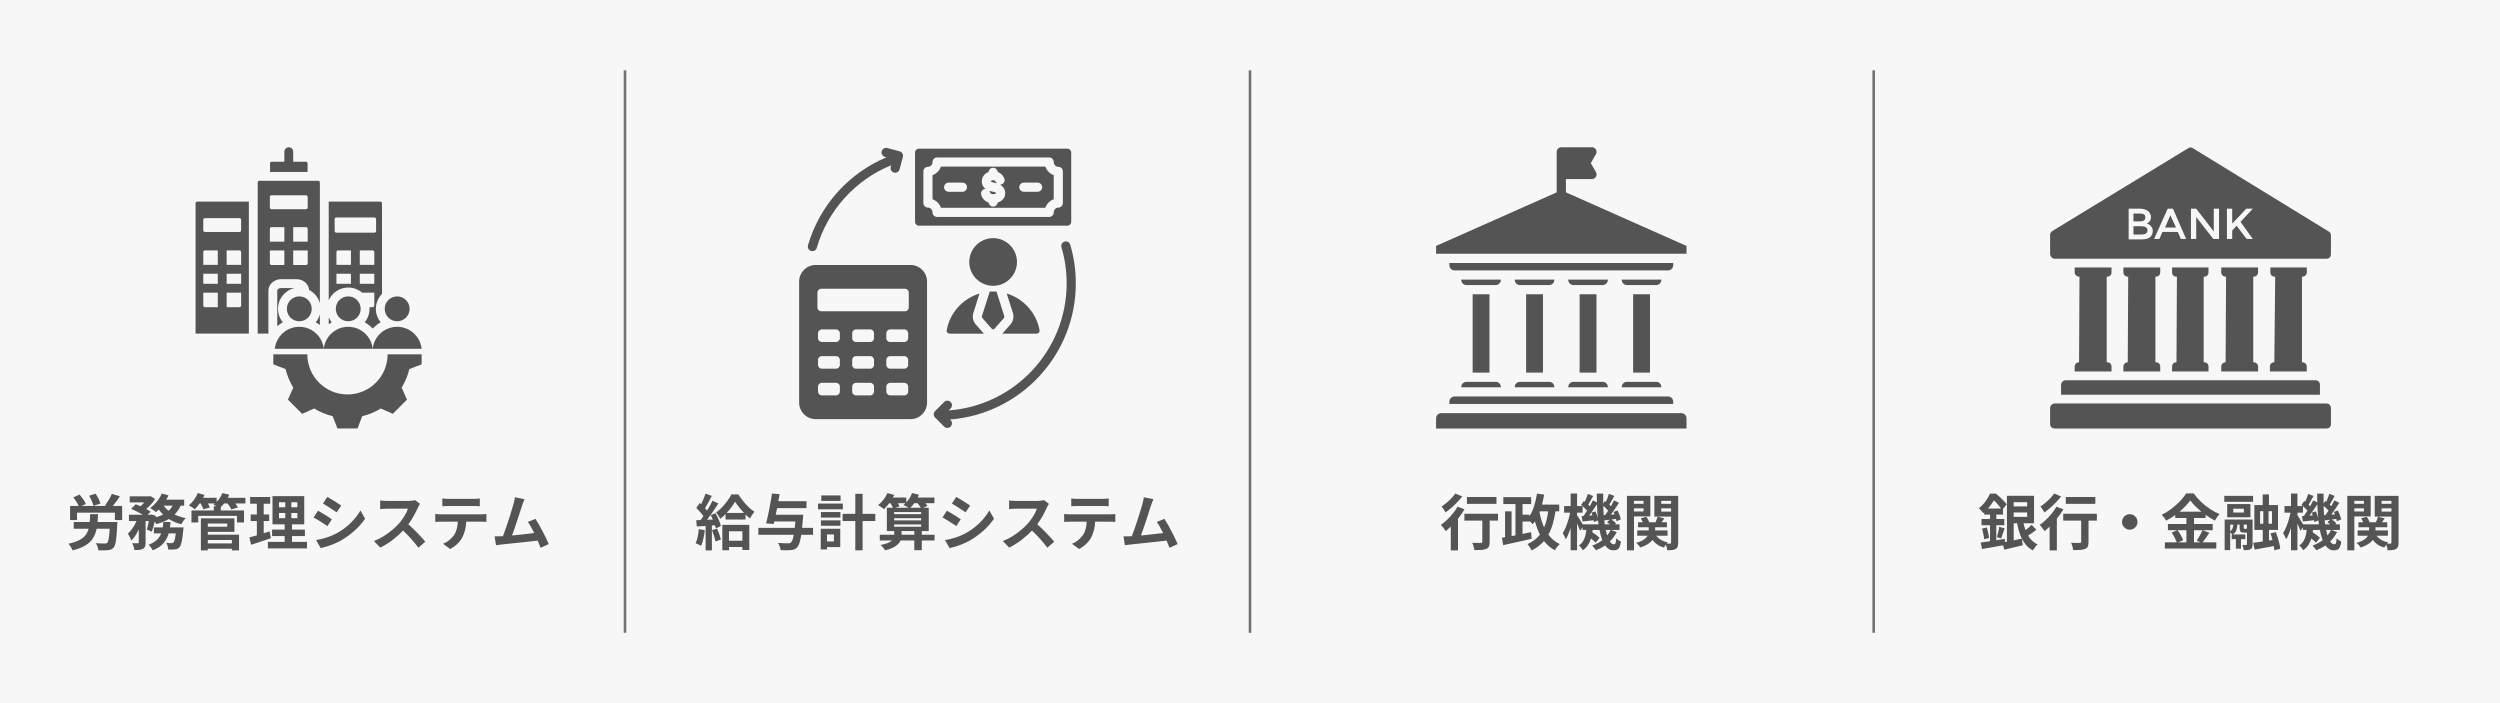 <?xml version="1.0" encoding="UTF-8"?> <svg xmlns="http://www.w3.org/2000/svg" xmlns:xlink="http://www.w3.org/1999/xlink" width="1920" zoomAndPan="magnify" viewBox="0 0 1440 405" height="540" preserveAspectRatio="xMidYMid meet" version="1.0"><defs><g></g><clipPath id="a5f4fe1d1b"><path d="M 112.645 84.816 L 243 84.816 L 243 246.816 L 112.645 246.816 Z M 112.645 84.816 " clip-rule="nonzero"></path></clipPath><clipPath id="20749ae016"><path d="M 827.105 84.816 L 971.855 84.816 L 971.855 246.816 L 827.105 246.816 Z M 827.105 84.816 " clip-rule="nonzero"></path></clipPath><clipPath id="d9b5fbdd3f"><path d="M 460.316 85 L 619.316 85 L 619.316 246.816 L 460.316 246.816 Z M 460.316 85 " clip-rule="nonzero"></path></clipPath><clipPath id="2e53c3f060"><path d="M 1180.734 232 L 1342.734 232 L 1342.734 246.816 L 1180.734 246.816 Z M 1180.734 232 " clip-rule="nonzero"></path></clipPath><clipPath id="e9399ba7e7"><path d="M 1180.734 84.816 L 1342.734 84.816 L 1342.734 150 L 1180.734 150 Z M 1180.734 84.816 " clip-rule="nonzero"></path></clipPath></defs><rect x="-144" width="1728" fill="#ffffff" y="-40.5" height="486" fill-opacity="1"></rect><rect x="-144" width="1728" fill="#f7f7f7" y="-40.5" height="486" fill-opacity="1"></rect><path stroke-linecap="butt" transform="matrix(0, 0.75, -0.75, 0, 720.75, 40.5)" fill="none" stroke-linejoin="miter" d="M 0 1 L 432 1 " stroke="#737373" stroke-width="2" stroke-opacity="1" stroke-miterlimit="4"></path><path stroke-linecap="butt" transform="matrix(0, 0.75, -0.75, 0, 1080, 40.5)" fill="none" stroke-linejoin="miter" d="M 0 1 L 432 1 " stroke="#737373" stroke-width="2" stroke-opacity="1" stroke-miterlimit="4"></path><path stroke-linecap="butt" transform="matrix(0, 0.75, -0.75, 0, 360.75, 40.5)" fill="none" stroke-linejoin="miter" d="M 0 1 L 432 1 " stroke="#737373" stroke-width="2" stroke-opacity="1" stroke-miterlimit="4"></path><g clip-path="url(#a5f4fe1d1b)"><path fill="#545454" d="M 143.34 116.129 L 113.598 116.129 C 113.07 116.129 112.641 116.559 112.641 117.086 L 112.641 192.172 L 143.34 192.172 Z M 228.766 170.719 C 232.723 170.719 235.934 173.926 235.934 177.887 C 235.934 181.844 232.723 185.051 228.766 185.051 C 224.809 185.051 221.598 181.844 221.598 177.887 C 221.598 173.926 224.809 170.719 228.766 170.719 Z M 172.391 170.719 C 176.352 170.719 179.559 173.926 179.559 177.887 C 179.559 181.844 176.352 185.051 172.391 185.051 C 168.434 185.051 165.227 181.844 165.227 177.887 C 165.227 173.926 168.434 170.719 172.391 170.719 Z M 200.578 170.719 C 204.535 170.719 207.746 173.926 207.746 177.887 C 207.746 181.844 204.535 185.051 200.578 185.051 C 196.621 185.051 193.41 181.844 193.41 177.887 C 193.41 173.926 196.621 170.719 200.578 170.719 Z M 214.672 200.891 L 242.859 200.891 C 242.098 193.777 236.078 188.242 228.766 188.242 C 221.453 188.242 215.434 193.777 214.672 200.891 C 213.91 193.777 207.891 188.242 200.578 188.242 C 193.266 188.242 187.246 193.777 186.484 200.891 C 185.723 193.777 179.707 188.242 172.391 188.242 C 165.078 188.242 159.059 193.777 158.297 200.891 Z M 242.859 204.078 L 242.859 209.859 L 235.777 212.586 C 234.883 216.355 233.387 219.961 231.352 223.262 L 234.434 230.199 L 226.258 238.375 L 219.324 235.293 C 216.023 237.328 212.418 238.82 208.645 239.719 L 205.922 246.797 L 194.359 246.797 L 191.633 239.719 C 187.863 238.82 184.262 237.324 180.957 235.293 L 174.02 238.375 L 165.844 230.199 L 168.926 223.262 C 166.891 219.961 165.398 216.355 164.5 212.586 L 157.422 209.859 L 157.422 204.078 L 177.016 204.078 C 177.016 216.852 187.367 227.203 200.141 227.203 C 212.914 227.203 223.266 216.852 223.266 204.078 Z M 149.398 104.125 C 148.871 104.125 148.441 104.555 148.441 105.082 L 148.441 192.172 L 154.598 192.172 L 154.598 167.523 C 154.598 163.648 158.012 160.82 161.758 160.82 L 170.922 160.82 C 174.473 160.82 177.762 163.363 178.062 167.004 C 181.066 168.574 183.344 171.355 184.242 174.699 L 184.242 105.082 C 184.242 104.555 183.812 104.125 183.285 104.125 Z M 184.242 181.074 L 184.242 187.215 C 183.5 186.637 182.715 186.109 181.895 185.645 C 182.973 184.324 183.785 182.77 184.242 181.074 Z M 159.699 187.91 C 160.684 187.051 161.75 186.293 162.891 185.645 C 161.164 183.531 160.125 180.828 160.125 177.887 C 160.125 172.047 164.211 167.156 169.68 165.922 L 161.758 165.922 C 160.859 165.922 159.699 166.492 159.699 167.523 Z M 156.395 130.832 L 163.789 130.832 L 163.789 139.184 L 155.438 139.184 L 155.438 131.789 C 155.438 131.262 155.867 130.832 156.395 130.832 Z M 163.789 144.285 L 163.789 152.637 L 156.395 152.637 C 155.867 152.637 155.438 152.207 155.438 151.68 L 155.438 144.285 Z M 168.891 130.832 L 176.285 130.832 C 176.812 130.832 177.242 131.262 177.242 131.789 L 177.242 139.184 L 168.891 139.184 Z M 177.242 144.285 L 177.242 151.68 C 177.242 152.207 176.812 152.637 176.285 152.637 L 168.891 152.637 L 168.891 144.285 Z M 156.395 112.48 L 176.285 112.48 C 176.812 112.48 177.242 112.91 177.242 113.438 L 177.242 119.531 C 177.242 120.059 176.812 120.488 176.285 120.488 L 156.395 120.488 C 155.867 120.488 155.438 120.059 155.438 119.531 L 155.438 113.438 C 155.438 112.91 155.867 112.48 156.395 112.48 Z M 156.484 93.145 L 163.789 93.145 L 163.789 87.387 C 163.789 85.977 164.934 84.836 166.34 84.836 C 167.75 84.836 168.891 85.977 168.891 87.387 L 168.891 93.145 L 176.199 93.145 C 176.727 93.145 177.156 93.574 177.156 94.102 L 177.156 99.023 L 155.527 99.023 L 155.527 94.102 C 155.527 93.574 155.957 93.145 156.484 93.145 Z M 219.082 116.129 L 189.34 116.129 L 189.34 172.961 C 191.238 168.637 195.559 165.617 200.578 165.617 C 203.633 165.617 206.426 166.734 208.57 168.582 L 215.594 168.582 L 215.594 175.977 C 215.594 176.504 215.164 176.934 214.637 176.934 L 212.809 176.934 C 212.836 177.246 212.848 177.566 212.848 177.887 C 212.848 180.828 211.809 183.531 210.078 185.645 C 211.789 186.613 213.336 187.836 214.672 189.266 C 216.008 187.836 217.555 186.613 219.266 185.645 C 217.535 183.531 216.496 180.828 216.496 177.887 C 216.496 174.523 217.852 171.48 220.039 169.266 L 220.039 117.086 C 220.039 116.559 219.609 116.129 219.082 116.129 Z M 189.34 182.812 C 189.793 183.836 190.379 184.789 191.078 185.645 C 190.477 185.984 189.898 186.355 189.34 186.758 Z M 194.746 144.227 L 202.141 144.227 L 202.141 152.578 L 193.789 152.578 L 193.789 145.184 C 193.789 144.656 194.219 144.227 194.746 144.227 Z M 207.242 144.227 L 214.637 144.227 C 215.164 144.227 215.594 144.656 215.594 145.184 L 215.594 152.578 L 207.242 152.578 Z M 215.594 157.68 L 215.594 163.48 L 207.242 163.48 L 207.242 157.68 Z M 193.789 163.48 L 193.789 157.68 L 202.141 157.68 L 202.141 163.48 Z M 193.715 125.258 L 215.668 125.258 C 216.195 125.258 216.625 125.688 216.625 126.215 L 216.625 133.062 C 216.625 133.59 216.195 134.02 215.668 134.02 L 193.715 134.02 C 193.188 134.02 192.758 133.59 192.758 133.062 L 192.758 126.215 C 192.758 125.688 193.188 125.258 193.715 125.258 Z M 118.047 144.227 L 125.441 144.227 L 125.441 152.578 L 117.09 152.578 L 117.09 145.184 C 117.09 144.656 117.52 144.227 118.047 144.227 Z M 130.543 144.227 L 137.938 144.227 C 138.461 144.227 138.891 144.656 138.891 145.184 L 138.891 152.578 L 130.543 152.578 Z M 138.891 157.68 L 138.891 163.48 L 130.543 163.48 L 130.543 157.68 Z M 125.441 176.934 L 118.047 176.934 C 117.52 176.934 117.09 176.504 117.09 175.977 L 117.09 168.582 L 125.441 168.582 Z M 130.543 176.934 L 130.543 168.582 L 138.891 168.582 L 138.891 175.977 C 138.891 176.504 138.461 176.934 137.938 176.934 Z M 117.09 163.48 L 117.09 157.68 L 125.441 157.68 L 125.441 163.48 Z M 118.047 125.637 L 137.938 125.637 C 138.461 125.637 138.891 126.066 138.891 126.594 L 138.891 132.684 C 138.891 133.211 138.461 133.641 137.938 133.641 L 118.047 133.641 C 117.52 133.641 117.09 133.211 117.09 132.684 L 117.09 126.594 C 117.09 126.066 117.52 125.637 118.047 125.637 Z M 118.047 125.637 " fill-opacity="1" fill-rule="evenodd"></path></g><g clip-path="url(#20749ae016)"><path fill="#545454" d="M 857.938 169.504 L 857.938 214.625 L 848.238 214.625 L 848.238 169.504 Z M 844.676 219.938 L 861.5 219.938 C 863.152 219.938 864.5 221.285 864.5 222.938 L 864.5 223.059 L 841.676 223.059 L 841.676 222.938 C 841.676 221.285 843.023 219.938 844.676 219.938 Z M 937.121 219.938 L 953.941 219.938 C 955.598 219.938 956.945 221.285 956.945 222.938 L 956.945 223.059 L 934.117 223.059 L 934.117 222.938 C 934.117 221.285 935.469 219.938 937.121 219.938 Z M 906.305 219.938 L 923.129 219.938 C 924.781 219.938 926.129 221.285 926.129 222.938 L 926.129 223.059 L 903.305 223.059 L 903.305 222.938 C 903.305 221.285 904.652 219.938 906.305 219.938 Z M 875.492 219.938 L 892.312 219.938 C 893.965 219.938 895.316 221.285 895.316 222.938 L 895.316 223.059 L 872.488 223.059 L 872.488 222.938 C 872.488 221.285 873.836 219.938 875.492 219.938 Z M 899.309 84.816 L 916.969 84.816 C 919.082 84.816 920.316 87.152 919.215 88.891 L 916.309 93.977 L 919.273 99.16 C 920.293 100.945 918.977 103.133 916.969 103.133 L 901.965 103.133 L 901.965 110.789 L 971.434 141.66 L 971.434 146.164 L 827.184 146.164 L 827.184 141.66 L 896.652 110.789 L 896.652 87.473 C 896.652 86.004 897.844 84.816 899.309 84.816 Z M 827.184 246.816 L 971.434 246.816 L 971.434 240.965 C 971.434 239.312 970.086 237.965 968.434 237.965 L 830.188 237.965 C 828.531 237.965 827.184 239.312 827.184 240.965 Z M 837.836 228.371 L 960.781 228.371 C 962.434 228.371 963.781 229.719 963.781 231.371 L 963.781 232.652 L 834.836 232.652 L 834.836 231.371 C 834.836 229.719 836.184 228.371 837.836 228.371 Z M 963.781 151.477 L 963.781 152.754 C 963.781 154.406 962.434 155.758 960.781 155.758 L 837.836 155.758 C 836.184 155.758 834.836 154.406 834.836 152.754 L 834.836 151.477 Z M 956.945 161.066 L 956.945 161.188 C 956.945 162.844 955.598 164.191 953.941 164.191 L 937.121 164.191 C 935.469 164.191 934.117 162.844 934.117 161.188 L 934.117 161.066 Z M 864.5 161.066 L 864.5 161.188 C 864.5 162.844 863.152 164.191 861.5 164.191 L 844.676 164.191 C 843.023 164.191 841.676 162.844 841.676 161.188 L 841.676 161.066 Z M 895.316 161.066 L 895.316 161.188 C 895.316 162.844 893.965 164.191 892.312 164.191 L 875.492 164.191 C 873.836 164.191 872.488 162.844 872.488 161.188 L 872.488 161.066 Z M 926.129 161.066 L 926.129 161.188 C 926.129 162.844 924.781 164.191 923.129 164.191 L 906.305 164.191 C 904.652 164.191 903.305 162.844 903.305 161.188 L 903.305 161.066 Z M 950.383 169.504 L 950.383 214.625 L 940.68 214.625 L 940.68 169.504 Z M 919.566 169.504 L 919.566 214.625 L 909.867 214.625 L 909.867 169.504 Z M 888.754 169.504 L 888.754 214.625 L 879.051 214.625 L 879.051 169.504 Z M 888.754 169.504 " fill-opacity="1" fill-rule="evenodd"></path></g><g clip-path="url(#d9b5fbdd3f)"><path fill="#545454" d="M 524.449 152.621 C 529.691 152.621 533.984 156.914 533.984 162.164 L 533.984 231.895 C 533.984 237.137 529.691 241.434 524.449 241.434 L 469.848 241.434 C 464.594 241.434 460.305 237.137 460.305 231.895 L 460.305 162.164 C 460.305 156.914 464.594 152.621 469.848 152.621 Z M 501.242 220.508 L 493.047 220.508 C 491.836 220.508 490.855 221.488 490.855 222.699 L 490.855 225.547 C 490.855 226.758 491.836 227.742 493.047 227.742 L 501.242 227.742 C 502.449 227.742 503.434 226.758 503.434 225.547 L 503.434 222.699 C 503.434 221.488 502.449 220.508 501.242 220.508 Z M 501.242 189.746 L 493.047 189.746 C 491.836 189.746 490.855 190.738 490.855 191.945 L 490.855 194.797 C 490.855 196 491.836 196.988 493.047 196.988 L 501.242 196.988 C 502.449 196.988 503.434 196 503.434 194.797 L 503.434 191.945 C 503.434 190.738 502.449 189.746 501.242 189.746 Z M 501.242 205.129 L 493.047 205.129 C 491.836 205.129 490.855 206.113 490.855 207.324 L 490.855 210.172 C 490.855 211.383 491.836 212.367 493.047 212.367 L 501.242 212.367 C 502.449 212.367 503.434 211.383 503.434 210.172 L 503.434 207.324 C 503.434 206.113 502.449 205.129 501.242 205.129 Z M 520.914 205.129 L 512.723 205.129 C 511.512 205.129 510.527 206.113 510.527 207.324 L 510.527 210.172 C 510.527 211.383 511.512 212.367 512.723 212.367 L 520.914 212.367 C 522.125 212.367 523.109 211.383 523.109 210.172 L 523.109 207.324 C 523.109 206.113 522.125 205.129 520.914 205.129 Z M 481.566 220.508 L 473.371 220.508 C 472.164 220.508 471.18 221.488 471.18 222.699 L 471.18 225.547 C 471.18 226.758 472.164 227.742 473.371 227.742 L 481.566 227.742 C 482.773 227.742 483.766 226.758 483.766 225.547 L 483.766 222.699 C 483.766 221.488 482.773 220.508 481.566 220.508 Z M 520.914 189.746 L 512.723 189.746 C 511.512 189.746 510.527 190.738 510.527 191.945 L 510.527 194.797 C 510.527 196 511.512 196.988 512.723 196.988 L 520.914 196.988 C 522.125 196.988 523.109 196 523.109 194.797 L 523.109 191.945 C 523.109 190.738 522.125 189.746 520.914 189.746 Z M 481.566 205.129 L 473.371 205.129 C 472.164 205.129 471.18 206.113 471.18 207.324 L 471.18 210.172 C 471.18 211.383 472.164 212.367 473.371 212.367 L 481.566 212.367 C 482.773 212.367 483.766 211.383 483.766 210.172 L 483.766 207.324 C 483.766 206.113 482.773 205.129 481.566 205.129 Z M 521.266 166.316 L 473.023 166.316 C 471.816 166.316 470.832 167.301 470.832 168.508 L 470.832 177.113 C 470.832 178.32 471.816 179.305 473.023 179.305 L 521.266 179.305 C 522.473 179.305 523.457 178.32 523.457 177.113 L 523.457 168.508 C 523.457 167.301 522.473 166.316 521.266 166.316 Z M 481.566 189.746 L 473.371 189.746 C 472.164 189.746 471.18 190.738 471.18 191.945 L 471.18 194.797 C 471.18 196 472.164 196.988 473.371 196.988 L 481.566 196.988 C 482.773 196.988 483.766 196 483.766 194.797 L 483.766 191.945 C 483.766 190.738 482.773 189.746 481.566 189.746 Z M 520.914 220.508 L 512.723 220.508 C 511.512 220.508 510.527 221.488 510.527 222.699 L 510.527 225.547 C 510.527 226.758 511.512 227.742 512.723 227.742 L 520.914 227.742 C 522.125 227.742 523.109 226.758 523.109 225.547 L 523.109 222.699 C 523.109 221.488 522.125 220.508 520.914 220.508 Z M 527.062 127.812 L 527.062 87.828 C 527.062 86.629 528.047 85.648 529.242 85.648 L 614.844 85.648 C 616.047 85.648 617.023 86.629 617.023 87.828 L 617.023 127.812 C 617.023 129.016 616.047 129.992 614.844 129.992 L 529.242 129.992 C 528.047 129.992 527.062 129.016 527.062 127.812 Z M 604.324 124.961 C 605.781 124.961 606.961 123.781 606.961 122.324 C 606.961 120.824 608.117 119.578 609.582 119.578 C 611.039 119.578 612.219 118.398 612.219 116.941 L 612.219 98.707 C 612.219 97.25 611.039 96.07 609.582 96.07 C 608.117 96.07 606.961 94.82 606.961 93.324 C 606.961 91.867 605.781 90.688 604.324 90.688 L 539.762 90.688 C 538.305 90.688 537.125 91.867 537.125 93.324 C 537.125 94.82 535.969 96.07 534.504 96.07 C 533.047 96.07 531.867 97.25 531.867 98.707 L 531.867 116.941 C 531.867 118.398 533.047 119.578 534.504 119.578 C 535.969 119.578 537.125 120.824 537.125 122.324 C 537.125 123.781 538.305 124.961 539.762 124.961 Z M 602.121 119.688 L 541.965 119.688 C 541.18 117.387 539.391 115.57 537.141 114.762 C 537.141 114.762 537.141 100.883 537.141 100.883 C 539.391 100.074 541.176 98.258 541.965 95.961 C 561.402 95.961 582.691 95.961 602.125 95.961 C 602.91 98.254 604.699 100.07 606.945 100.883 C 606.945 100.883 606.945 114.766 606.945 114.766 C 604.699 115.574 602.91 117.391 602.121 119.688 Z M 567.688 108.816 C 567.484 108.816 567.277 108.844 567.07 108.895 C 565.66 109.246 564.801 110.68 565.152 112.09 C 565.723 114.383 567.383 115.941 569.422 116.656 C 569.562 117.977 570.684 119.012 572.043 119.012 C 573.391 119.012 574.5 118 574.66 116.695 C 577.227 115.875 579.352 113.816 578.969 110.668 C 578.723 108.602 577.543 107.23 576.016 106.355 C 576.359 106.359 576.707 106.293 577.047 106.148 C 578.387 105.586 579.02 104.039 578.457 102.699 C 577.668 100.82 576.262 99.617 574.668 99.016 C 574.539 97.68 573.41 96.637 572.043 96.637 C 570.668 96.637 569.535 97.695 569.418 99.039 C 569.41 99.043 569.402 99.047 569.395 99.051 C 567.051 99.973 565.395 102.02 565.527 104.773 L 565.527 104.777 C 565.617 106.594 566.473 107.906 567.688 108.816 Z M 569.867 109.938 C 570.441 110.137 571.035 110.281 571.629 110.375 L 571.633 110.379 C 572.156 110.461 572.715 110.574 573.207 110.797 C 573.438 110.902 573.699 111.008 573.734 111.297 L 573.734 111.305 C 573.754 111.453 573.578 111.477 573.461 111.535 C 573.062 111.73 572.59 111.812 572.156 111.824 C 571.363 111.844 570.469 111.629 570.27 110.816 C 570.188 110.492 570.051 110.195 569.867 109.938 Z M 574.129 105.555 C 573.586 105.387 573.031 105.262 572.477 105.172 C 572.02 105.098 571.531 104.992 571.105 104.785 C 570.977 104.723 570.805 104.684 570.793 104.516 C 570.773 104.035 571.32 103.906 571.766 103.84 C 572.453 103.742 573.266 103.957 573.594 104.738 C 573.723 105.051 573.906 105.324 574.129 105.555 Z M 597.664 105.188 L 589.734 105.188 C 588.281 105.188 587.098 106.367 587.098 107.824 C 587.098 109.277 588.281 110.461 589.734 110.461 L 597.664 110.461 C 599.117 110.461 600.301 109.277 600.301 107.824 C 600.301 106.367 599.117 105.188 597.664 105.188 Z M 554.352 105.188 L 546.426 105.188 C 544.969 105.188 543.785 106.367 543.785 107.824 C 543.785 109.277 544.969 110.461 546.426 110.461 L 554.352 110.461 C 555.805 110.461 556.988 109.277 556.988 107.824 C 556.988 106.367 555.805 105.188 554.352 105.188 Z M 566.738 192.18 C 558.191 192.176 550.383 192.176 546.914 192.172 C 546.43 192.172 545.973 191.961 545.66 191.59 C 545.348 191.223 545.215 190.734 545.297 190.258 C 547.109 180.156 554.516 171.984 564.203 169.074 L 560.652 180.219 C 559.914 182.543 560.449 185.086 562.07 186.91 Z M 579.871 169.07 C 589.555 171.98 596.969 180.152 598.797 190.258 C 598.879 190.734 598.742 191.227 598.43 191.598 C 598.117 191.965 597.656 192.18 597.172 192.18 C 593.703 192.18 585.891 192.18 577.344 192.18 L 582.008 186.906 C 583.625 185.082 584.16 182.543 583.422 180.223 Z M 572.043 164.629 C 564.465 164.629 558.293 158.457 558.293 150.891 C 558.293 143.324 564.465 137.156 572.043 137.156 C 579.609 137.156 585.781 143.324 585.781 150.891 C 585.781 158.457 579.609 164.629 572.043 164.629 Z M 570.102 167.926 L 573.973 167.926 L 578.395 181.82 C 578.57 182.375 578.441 182.977 578.059 183.414 L 572.781 189.375 C 572.594 189.59 572.324 189.711 572.043 189.711 C 571.762 189.711 571.488 189.59 571.301 189.379 L 566.016 183.414 C 565.629 182.977 565.5 182.375 565.68 181.82 Z M 513.324 95.195 C 492.695 103.602 476.734 121.125 470.465 142.75 C 470.059 144.148 468.594 144.953 467.199 144.547 C 465.801 144.141 464.996 142.68 465.398 141.281 C 472.051 118.352 488.863 99.723 510.633 90.602 L 509.707 90.355 C 508.305 89.977 507.469 88.531 507.844 87.125 C 508.223 85.719 509.668 84.883 511.074 85.262 L 518.203 87.172 C 519.609 87.547 520.445 88.996 520.07 90.402 L 518.16 97.531 C 517.781 98.938 516.336 99.773 514.93 99.395 C 513.523 99.02 512.688 97.574 513.062 96.168 Z M 547.211 241.645 L 547.562 241.996 C 548.59 243.023 548.59 244.695 547.562 245.723 C 546.535 246.754 544.863 246.754 543.832 245.723 L 538.613 240.504 C 537.582 239.473 537.582 237.805 538.613 236.773 L 543.832 231.555 C 544.863 230.523 546.535 230.523 547.562 231.555 C 548.59 232.582 548.59 234.254 547.562 235.285 L 546.43 236.414 C 584.402 233.621 614.387 201.887 614.387 163.207 C 614.387 155.992 613.34 149.016 611.398 142.426 C 610.984 141.031 611.785 139.562 613.18 139.148 C 614.574 138.738 616.043 139.535 616.457 140.934 C 618.539 147.996 619.66 155.473 619.66 163.207 C 619.66 204.535 587.727 238.461 547.211 241.645 Z M 547.211 241.645 " fill-opacity="1" fill-rule="evenodd"></path></g><path fill="#545454" d="M 1253.648 208.652 C 1252.133 208.652 1251.121 209.664 1251.121 211.18 L 1251.121 213.961 L 1272.098 213.961 L 1272.098 211.18 C 1272.098 209.664 1271.086 208.652 1269.57 208.652 L 1269.316 208.652 L 1269.316 159.371 L 1269.57 159.371 C 1271.086 159.371 1272.098 158.359 1272.098 156.844 L 1272.098 154.062 L 1251.121 154.062 L 1251.121 156.844 C 1251.121 158.359 1252.133 159.371 1253.648 159.371 L 1253.902 159.371 Z M 1253.648 208.652 " fill-opacity="1" fill-rule="nonzero"></path><path fill="#545454" d="M 1310.008 208.652 C 1308.492 208.652 1307.48 209.664 1307.48 211.18 L 1307.48 213.961 L 1328.707 213.961 L 1328.707 211.18 C 1328.707 209.664 1327.445 208.652 1326.18 208.652 L 1325.93 208.652 L 1325.93 159.371 L 1326.18 159.371 C 1327.445 159.371 1328.707 158.359 1328.707 156.844 L 1328.707 154.062 L 1307.73 154.062 L 1307.73 156.844 C 1307.73 158.359 1308.742 159.371 1310.258 159.371 L 1310.512 159.371 Z M 1310.008 208.652 " fill-opacity="1" fill-rule="nonzero"></path><path fill="#545454" d="M 1225.594 208.652 C 1224.332 208.652 1223.066 209.664 1223.066 211.18 L 1223.066 213.961 L 1244.297 213.961 L 1244.297 211.18 C 1244.297 209.664 1243.285 208.652 1241.77 208.652 L 1241.516 208.652 L 1241.516 159.371 L 1241.77 159.371 C 1243.285 159.371 1244.297 158.359 1244.297 156.844 L 1244.297 154.062 L 1223.066 154.062 L 1223.066 156.844 C 1223.066 158.359 1224.332 159.371 1225.594 159.371 L 1225.848 159.371 Z M 1225.594 208.652 " fill-opacity="1" fill-rule="nonzero"></path><path fill="#545454" d="M 1197.543 208.652 C 1196.277 208.652 1195.016 209.664 1195.016 211.18 L 1195.016 213.961 L 1216.242 213.961 L 1216.242 211.18 C 1216.242 209.664 1215.234 208.652 1213.715 208.652 L 1213.465 208.652 L 1213.465 159.371 L 1213.715 159.371 C 1215.234 159.371 1216.242 158.359 1216.242 156.844 L 1216.242 154.062 L 1195.016 154.062 L 1195.016 156.844 C 1195.016 158.359 1196.277 159.371 1197.543 159.371 L 1197.793 159.371 Z M 1197.543 208.652 " fill-opacity="1" fill-rule="nonzero"></path><path fill="#545454" d="M 1281.953 208.652 C 1280.691 208.652 1279.426 209.664 1279.426 211.18 L 1279.426 213.961 L 1300.656 213.961 L 1300.656 211.18 C 1300.656 209.664 1299.391 208.652 1298.129 208.652 L 1297.875 208.652 L 1297.875 159.371 L 1298.129 159.371 C 1299.391 159.371 1300.656 158.359 1300.656 156.844 L 1300.656 154.062 L 1279.426 154.062 L 1279.426 156.844 C 1279.426 158.359 1280.691 159.371 1281.953 159.371 L 1282.207 159.371 Z M 1281.953 208.652 " fill-opacity="1" fill-rule="nonzero"></path><g clip-path="url(#2e53c3f060)"><path fill="#545454" d="M 1340.082 232.41 L 1183.391 232.41 C 1182.125 232.41 1180.863 233.676 1180.863 234.938 L 1180.863 244.289 C 1180.863 245.805 1182.125 246.816 1183.391 246.816 L 1340.082 246.816 C 1341.598 246.816 1342.609 245.805 1342.609 244.289 L 1342.609 234.938 C 1342.609 233.676 1341.598 232.41 1340.082 232.41 Z M 1340.082 232.41 " fill-opacity="1" fill-rule="nonzero"></path></g><path fill="#545454" d="M 1187.18 221.543 L 1187.18 227.355 L 1336.289 227.355 L 1336.289 221.543 C 1336.289 220.027 1335.027 219.016 1333.762 219.016 L 1189.707 219.016 C 1188.445 219.016 1187.18 220.281 1187.18 221.543 Z M 1187.18 221.543 " fill-opacity="1" fill-rule="nonzero"></path><path fill="#545454" d="M 1250.109 123.988 L 1247.078 131.066 L 1253.395 131.066 Z M 1250.109 123.988 " fill-opacity="1" fill-rule="nonzero"></path><path fill="#545454" d="M 1236.969 132.582 C 1236.969 131.066 1235.703 130.309 1233.176 130.309 L 1228.879 130.309 L 1228.879 135.109 L 1233.43 135.109 C 1234.441 135.109 1235.453 134.855 1235.957 134.605 C 1236.461 134.098 1236.969 133.594 1236.969 132.582 Z M 1236.969 132.582 " fill-opacity="1" fill-rule="nonzero"></path><g clip-path="url(#e9399ba7e7)"><path fill="#545454" d="M 1183.391 149.012 L 1340.082 149.012 C 1341.598 149.012 1342.609 148 1342.609 146.484 L 1342.609 135.363 C 1342.609 134.605 1342.105 133.594 1341.344 133.34 L 1263 85.32 C 1262.242 84.816 1261.23 84.816 1260.473 85.32 L 1182.125 133.086 C 1181.367 133.594 1180.863 134.352 1180.863 135.109 L 1180.863 146.23 C 1180.863 147.746 1182.125 149.012 1183.391 149.012 Z M 1282.711 120.199 L 1285.746 120.199 L 1285.746 128.793 L 1293.832 120.199 L 1297.625 120.199 L 1290.547 127.781 L 1297.625 137.637 L 1294.086 137.637 L 1288.273 130.055 L 1285.746 132.836 L 1285.746 137.637 L 1282.711 137.637 Z M 1261.988 120.199 L 1265.02 120.199 L 1275.129 133.34 L 1275.129 120.199 L 1278.164 120.199 L 1278.164 137.637 L 1274.879 137.637 L 1265.02 125 L 1265.02 137.637 L 1261.988 137.637 Z M 1248.594 120.199 L 1251.625 120.199 L 1259.207 137.637 L 1256.176 137.637 L 1254.406 133.594 L 1245.562 133.594 L 1243.793 137.637 L 1240.758 137.637 Z M 1225.848 120.199 L 1232.672 120.199 C 1233.934 120.199 1234.945 120.453 1235.703 120.703 C 1236.461 120.957 1237.219 121.461 1237.727 121.969 C 1238.484 122.98 1238.988 123.988 1238.988 125 C 1238.988 126.266 1238.484 127.273 1237.727 128.031 C 1237.473 128.285 1237.219 128.285 1236.969 128.539 C 1236.715 128.793 1236.715 128.793 1236.461 128.793 C 1237.473 129.043 1238.484 129.551 1238.988 130.309 C 1239.746 131.066 1240 132.078 1240 133.086 C 1240 134.352 1239.496 135.363 1238.738 136.375 C 1237.727 137.383 1235.957 137.891 1233.684 137.891 L 1226.102 137.891 L 1226.102 120.199 Z M 1225.848 120.199 " fill-opacity="1" fill-rule="nonzero"></path></g><path fill="#545454" d="M 1235.703 125.254 C 1235.703 124.496 1235.453 123.738 1234.945 123.484 C 1234.441 123.23 1233.684 122.98 1232.672 122.98 L 1228.879 122.98 L 1228.879 127.527 L 1232.672 127.527 C 1234.691 127.527 1235.703 126.77 1235.703 125.254 Z M 1235.703 125.254 " fill-opacity="1" fill-rule="nonzero"></path><g fill="#545454" fill-opacity="1"><g transform="translate(37.781, 313.934)"><g><path d="M 20.062 -23.906 L 16.062 -22.578 C 15.895 -23.348 15.57 -24.273 15.094 -25.359 C 14.625 -26.441 14.109 -27.453 13.547 -28.391 L 17.25 -29.609 C 17.863 -28.742 18.43 -27.781 18.953 -26.719 C 19.473 -25.656 19.844 -24.719 20.062 -23.906 Z M 18.406 -13.266 L 29.812 -13.266 C 29.812 -13.266 29.805 -13.047 29.797 -12.609 C 29.785 -12.18 29.758 -11.836 29.719 -11.578 C 29.602 -8.828 29.457 -6.566 29.281 -4.797 C 29.102 -3.023 28.883 -1.645 28.625 -0.656 C 28.375 0.32 28.051 1.031 27.656 1.469 C 27.207 1.977 26.719 2.336 26.188 2.547 C 25.664 2.766 25.055 2.906 24.359 2.969 C 23.754 3.039 22.953 3.078 21.953 3.078 C 20.961 3.078 19.93 3.066 18.859 3.047 C 18.816 2.41 18.66 1.707 18.391 0.938 C 18.117 0.176 17.785 -0.484 17.391 -1.047 C 18.422 -0.973 19.426 -0.926 20.406 -0.906 C 21.383 -0.883 22.098 -0.875 22.547 -0.875 C 22.867 -0.875 23.141 -0.895 23.359 -0.938 C 23.578 -0.988 23.797 -1.098 24.016 -1.266 C 24.336 -1.586 24.609 -2.379 24.828 -3.641 C 25.055 -4.898 25.25 -6.812 25.406 -9.375 L 17.891 -9.375 C 17.461 -7.344 16.758 -5.535 15.781 -3.953 C 14.801 -2.367 13.379 -0.992 11.516 0.172 C 9.648 1.336 7.156 2.305 4.031 3.078 C 3.812 2.492 3.461 1.828 2.984 1.078 C 2.516 0.336 2.055 -0.273 1.609 -0.766 C 4.172 -1.305 6.234 -1.977 7.797 -2.781 C 9.367 -3.582 10.578 -4.531 11.422 -5.625 C 12.273 -6.727 12.891 -7.977 13.266 -9.375 L 4.688 -9.375 L 4.688 -13.266 L 13.891 -13.266 C 13.961 -13.961 14.016 -14.691 14.047 -15.453 C 14.086 -16.211 14.117 -17 14.141 -17.812 L 18.688 -17.812 C 18.664 -17.02 18.629 -16.242 18.578 -15.484 C 18.535 -14.723 18.477 -13.984 18.406 -13.266 Z M 27.156 -22.5 L 32.578 -22.5 L 32.578 -14.391 L 28.391 -14.391 L 28.391 -18.656 L 6.578 -18.656 L 6.578 -14.391 L 2.594 -14.391 L 2.594 -22.5 L 7.562 -22.5 C 7.227 -23.25 6.773 -24.07 6.203 -24.969 C 5.641 -25.863 5.051 -26.676 4.438 -27.406 L 8.047 -29.078 C 8.742 -28.285 9.441 -27.391 10.141 -26.391 C 10.848 -25.391 11.352 -24.477 11.656 -23.656 L 9.172 -22.5 L 23.484 -22.5 L 22.719 -22.781 C 23.414 -23.695 24.129 -24.773 24.859 -26.016 C 25.598 -27.266 26.191 -28.414 26.641 -29.469 L 31.297 -28.062 C 30.641 -27.062 29.945 -26.078 29.219 -25.109 C 28.5 -24.141 27.812 -23.27 27.156 -22.5 Z M 27.156 -22.5 "></path></g></g></g><g fill="#545454" fill-opacity="1"><g transform="translate(72.773, 313.934)"><g><path d="M 25.125 -10.156 L 32.938 -10.156 C 32.938 -10.156 32.922 -9.953 32.891 -9.547 C 32.867 -9.148 32.836 -8.828 32.797 -8.578 C 32.516 -5.547 32.203 -3.281 31.859 -1.781 C 31.523 -0.289 31.102 0.734 30.594 1.297 C 30.219 1.691 29.832 1.977 29.438 2.156 C 29.039 2.332 28.57 2.453 28.031 2.516 C 27.594 2.566 27.035 2.598 26.359 2.609 C 25.68 2.617 24.93 2.613 24.109 2.594 C 24.086 2.008 23.977 1.348 23.781 0.609 C 23.582 -0.117 23.32 -0.742 23 -1.266 C 23.625 -1.191 24.207 -1.141 24.75 -1.109 C 25.301 -1.086 25.719 -1.078 26 -1.078 C 26.469 -1.078 26.844 -1.207 27.125 -1.469 C 27.383 -1.695 27.625 -2.211 27.844 -3.016 C 28.062 -3.828 28.266 -5.051 28.453 -6.688 L 24.391 -6.688 C 23.805 -4.602 22.82 -2.734 21.438 -1.078 C 20.051 0.578 17.969 1.953 15.188 3.047 C 14.957 2.555 14.609 1.988 14.141 1.344 C 13.672 0.707 13.219 0.203 12.781 -0.172 C 14.875 -0.941 16.477 -1.879 17.594 -2.984 C 18.719 -4.098 19.551 -5.332 20.094 -6.688 L 15.859 -6.688 L 15.859 -10.156 L 20.969 -10.156 C 21.062 -10.664 21.133 -11.176 21.188 -11.688 C 21.25 -12.195 21.289 -12.723 21.312 -13.266 L 25.484 -13.266 C 25.43 -12.754 25.375 -12.234 25.312 -11.703 C 25.258 -11.18 25.195 -10.664 25.125 -10.156 Z M 26.672 -22.688 L 21.453 -22.688 C 22.242 -21.562 23.211 -20.566 24.359 -19.703 C 25.266 -20.523 26.035 -21.52 26.672 -22.688 Z M 33.312 -22.688 L 31.297 -22.688 C 30.379 -20.695 29.211 -18.988 27.797 -17.562 C 29.754 -16.633 31.898 -15.945 34.234 -15.5 C 33.785 -15.082 33.305 -14.523 32.797 -13.828 C 32.285 -13.129 31.891 -12.508 31.609 -11.969 C 30.273 -12.289 29.016 -12.707 27.828 -13.219 C 26.641 -13.738 25.52 -14.328 24.469 -14.984 C 23.438 -14.348 22.316 -13.789 21.109 -13.312 C 19.91 -12.832 18.648 -12.41 17.328 -12.047 C 17.117 -12.441 16.789 -12.93 16.344 -13.516 C 16.113 -12.441 15.852 -11.395 15.562 -10.375 C 15.27 -9.363 14.957 -8.461 14.625 -7.672 L 11.828 -8.953 C 12.016 -9.609 12.207 -10.352 12.406 -11.188 C 12.602 -12.031 12.785 -12.898 12.953 -13.797 L 11.094 -13.797 L 11.094 -1.469 C 11.094 -0.531 10.992 0.227 10.797 0.812 C 10.598 1.395 10.195 1.848 9.594 2.172 C 9.008 2.492 8.312 2.695 7.5 2.781 C 6.695 2.863 5.75 2.906 4.656 2.906 C 4.602 2.32 4.453 1.656 4.203 0.906 C 3.961 0.164 3.719 -0.484 3.469 -1.047 C 4.113 -1.023 4.738 -1.016 5.344 -1.016 C 5.957 -1.016 6.379 -1.016 6.609 -1.016 C 6.828 -1.035 6.973 -1.07 7.047 -1.125 C 7.129 -1.188 7.172 -1.328 7.172 -1.547 L 7.172 -9.031 C 6.566 -7.75 5.895 -6.539 5.156 -5.406 C 4.426 -4.27 3.641 -3.32 2.797 -2.562 C 2.641 -3.164 2.367 -3.844 1.984 -4.594 C 1.598 -5.352 1.238 -6.016 0.906 -6.578 C 1.863 -7.441 2.781 -8.516 3.656 -9.797 C 4.531 -11.078 5.27 -12.41 5.875 -13.797 L 1.5 -13.797 L 1.5 -17.438 L 9.516 -17.438 C 8.535 -18.039 7.438 -18.645 6.219 -19.25 C 5.008 -19.852 3.859 -20.379 2.766 -20.828 L 5.391 -23.484 C 5.805 -23.316 6.254 -23.141 6.734 -22.953 C 7.211 -22.773 7.688 -22.578 8.156 -22.359 C 8.945 -23.035 9.68 -23.77 10.359 -24.562 L 1.953 -24.562 L 1.953 -28.062 L 13.266 -28.062 L 13.891 -28.203 L 16.562 -26.531 C 15.977 -25.551 15.223 -24.551 14.297 -23.531 C 13.379 -22.52 12.426 -21.594 11.438 -20.75 C 12.488 -20.219 13.344 -19.707 14 -19.219 L 12.281 -17.438 L 13.969 -17.438 L 14.531 -17.609 L 17.047 -16.766 L 16.906 -15.953 C 17.676 -16.172 18.422 -16.41 19.141 -16.672 C 19.867 -16.941 20.547 -17.238 21.172 -17.562 C 20.266 -18.457 19.438 -19.426 18.688 -20.469 C 18.438 -20.195 18.176 -19.938 17.906 -19.688 C 17.633 -19.438 17.367 -19.195 17.109 -18.969 C 16.711 -19.289 16.172 -19.691 15.484 -20.172 C 14.797 -20.648 14.207 -21.031 13.719 -21.312 C 15.094 -22.289 16.379 -23.52 17.578 -25 C 18.785 -26.488 19.727 -28.035 20.406 -29.641 L 24.297 -28.594 C 23.891 -27.727 23.457 -26.91 23 -26.141 L 33.312 -26.141 Z M 33.312 -22.688 "></path></g></g></g><g fill="#545454" fill-opacity="1"><g transform="translate(107.765, 313.934)"><g><path d="M 25.797 -2.906 L 11.938 -2.906 L 11.938 -0.938 L 25.797 -0.938 Z M 23.141 -12.359 L 11.938 -12.359 L 11.938 -10.531 L 23.141 -10.531 Z M 11.938 -7.562 L 11.938 -5.953 L 29.922 -5.953 L 29.922 3.078 L 25.797 3.078 L 25.797 2.141 L 11.938 2.141 L 11.938 3.078 L 7.938 3.078 L 7.938 -15.359 L 27.266 -15.359 L 27.266 -7.562 Z M 33.594 -27.188 L 33.594 -23.938 L 27.828 -23.938 C 28.129 -23.52 28.406 -23.102 28.656 -22.688 C 28.914 -22.281 29.129 -21.914 29.297 -21.594 L 25.438 -20.516 C 25.258 -20.973 24.969 -21.508 24.562 -22.125 C 24.164 -22.75 23.758 -23.352 23.344 -23.938 L 21.312 -23.938 C 20.688 -23.145 20.047 -22.438 19.391 -21.812 L 19.391 -19.922 L 32.797 -19.922 L 32.797 -12.984 L 28.734 -12.984 L 28.734 -16.797 L 6.438 -16.797 L 6.438 -12.984 L 2.516 -12.984 L 2.516 -19.922 L 15.406 -19.922 L 15.406 -22.359 L 16.938 -22.359 C 16.633 -22.547 16.328 -22.711 16.016 -22.859 C 15.703 -23.016 15.426 -23.141 15.188 -23.234 C 15.332 -23.359 15.477 -23.477 15.625 -23.594 C 15.781 -23.707 15.926 -23.82 16.062 -23.938 L 11.969 -23.938 C 12.477 -23.051 12.863 -22.281 13.125 -21.625 L 9.375 -20.578 C 9.238 -21.023 9.023 -21.551 8.734 -22.156 C 8.441 -22.758 8.133 -23.352 7.812 -23.938 L 7.203 -23.938 C 6.766 -23.281 6.305 -22.672 5.828 -22.109 C 5.348 -21.555 4.875 -21.047 4.406 -20.578 C 4.156 -20.816 3.816 -21.082 3.391 -21.375 C 2.973 -21.664 2.551 -21.941 2.125 -22.203 C 1.707 -22.473 1.336 -22.676 1.016 -22.812 C 2.066 -23.707 3.055 -24.785 3.984 -26.047 C 4.922 -27.305 5.645 -28.598 6.156 -29.922 L 10.047 -28.875 C 9.93 -28.594 9.801 -28.312 9.656 -28.031 C 9.52 -27.75 9.379 -27.469 9.234 -27.188 L 17.016 -27.188 L 17.016 -24.844 C 18.461 -26.344 19.566 -28.035 20.328 -29.922 L 24.297 -28.984 C 24.055 -28.398 23.773 -27.801 23.453 -27.188 Z M 33.594 -27.188 "></path></g></g></g><g fill="#545454" fill-opacity="1"><g transform="translate(142.758, 313.934)"><g><path d="M 12.562 -7.875 L 13.266 -3.953 C 11.348 -3.273 9.383 -2.609 7.375 -1.953 C 5.375 -1.305 3.535 -0.711 1.859 -0.172 L 0.906 -4.406 C 1.508 -4.57 2.172 -4.75 2.891 -4.938 C 3.617 -5.125 4.383 -5.332 5.188 -5.562 L 5.188 -13.797 L 1.641 -13.797 L 1.641 -17.609 L 5.188 -17.609 L 5.188 -23.766 L 1.328 -23.766 L 1.328 -27.656 L 12.875 -27.656 L 12.875 -23.766 L 9.141 -23.766 L 9.141 -17.609 L 12.281 -17.609 L 12.281 -13.797 L 9.141 -13.797 L 9.141 -6.797 C 9.723 -6.973 10.297 -7.148 10.859 -7.328 C 11.43 -7.504 12 -7.688 12.562 -7.875 Z M 17.953 -18.438 L 17.953 -15.438 L 21.562 -15.438 L 21.562 -18.438 Z M 17.953 -24.641 L 17.953 -21.734 L 21.562 -21.734 L 21.562 -24.641 Z M 28.531 -21.734 L 28.531 -24.641 L 25.062 -24.641 L 25.062 -21.734 Z M 28.531 -15.438 L 28.531 -18.438 L 25.062 -18.438 L 25.062 -15.438 Z M 25.438 -1.812 L 34.062 -1.812 L 34.062 1.953 L 11.547 1.953 L 11.547 -1.812 L 21.203 -1.812 L 21.203 -5.141 L 13.969 -5.141 L 13.969 -8.891 L 21.203 -8.891 L 21.203 -11.906 L 14.203 -11.906 L 14.203 -28.172 L 32.484 -28.172 L 32.484 -11.906 L 25.438 -11.906 L 25.438 -8.891 L 32.859 -8.891 L 32.859 -5.141 L 25.438 -5.141 Z M 25.438 -1.812 "></path></g></g></g><g fill="#545454" fill-opacity="1"><g transform="translate(177.75, 313.934)"><g><path d="M 10.812 -27.719 C 11.582 -27.301 12.473 -26.773 13.484 -26.141 C 14.504 -25.516 15.492 -24.891 16.453 -24.266 C 17.41 -23.648 18.191 -23.133 18.797 -22.719 L 16.172 -18.828 C 15.516 -19.297 14.711 -19.836 13.766 -20.453 C 12.828 -21.078 11.867 -21.695 10.891 -22.312 C 9.91 -22.926 9.035 -23.445 8.266 -23.875 Z M 4.312 -2.875 C 6.27 -3.195 8.27 -3.672 10.312 -4.297 C 12.352 -4.93 14.328 -5.766 16.234 -6.797 C 19.223 -8.453 21.891 -10.426 24.234 -12.719 C 26.578 -15.02 28.453 -17.422 29.859 -19.922 L 32.547 -15.156 C 30.91 -12.75 28.895 -10.469 26.5 -8.312 C 24.113 -6.156 21.488 -4.25 18.625 -2.594 C 17.426 -1.914 16.117 -1.285 14.703 -0.703 C 13.297 -0.117 11.91 0.383 10.547 0.812 C 9.18 1.25 7.977 1.562 6.938 1.75 Z M 5.422 -19.734 C 6.211 -19.316 7.113 -18.805 8.125 -18.203 C 9.145 -17.598 10.133 -16.984 11.094 -16.359 C 12.051 -15.742 12.82 -15.227 13.406 -14.812 L 10.844 -10.891 C 10.195 -11.348 9.398 -11.883 8.453 -12.5 C 7.504 -13.125 6.535 -13.738 5.547 -14.344 C 4.555 -14.957 3.664 -15.461 2.875 -15.859 Z M 5.422 -19.734 "></path></g></g></g><g fill="#545454" fill-opacity="1"><g transform="translate(212.742, 313.934)"><g><path d="M 26.312 -25.859 L 29.188 -23.734 C 29.051 -23.547 28.852 -23.223 28.594 -22.766 C 28.332 -22.305 28.125 -21.906 27.969 -21.562 C 27.383 -20.207 26.613 -18.66 25.656 -16.922 C 24.695 -15.18 23.633 -13.52 22.469 -11.938 C 23.332 -11.188 24.227 -10.363 25.156 -9.469 C 26.094 -8.57 27 -7.66 27.875 -6.734 C 28.75 -5.816 29.566 -4.941 30.328 -4.109 C 31.086 -3.285 31.723 -2.555 32.234 -1.922 L 28.25 1.547 C 27.102 -0.047 25.758 -1.695 24.219 -3.406 C 22.676 -5.125 21.078 -6.773 19.422 -8.359 C 17.578 -6.398 15.523 -4.555 13.266 -2.828 C 11.004 -1.109 8.672 0.32 6.266 1.469 L 2.656 -2.312 C 4.551 -3.031 6.383 -3.938 8.156 -5.031 C 9.926 -6.133 11.566 -7.328 13.078 -8.609 C 14.598 -9.891 15.91 -11.141 17.016 -12.359 C 17.785 -13.242 18.52 -14.188 19.219 -15.188 C 19.914 -16.188 20.523 -17.188 21.047 -18.188 C 21.578 -19.195 21.969 -20.113 22.219 -20.938 L 10.359 -20.938 C 9.641 -20.938 8.863 -20.898 8.031 -20.828 C 7.207 -20.754 6.609 -20.707 6.234 -20.688 L 6.234 -25.656 C 6.555 -25.602 6.973 -25.562 7.484 -25.531 C 8.004 -25.5 8.523 -25.469 9.047 -25.438 C 9.566 -25.414 10.004 -25.406 10.359 -25.406 L 22.688 -25.406 C 23.445 -25.406 24.156 -25.453 24.812 -25.547 C 25.469 -25.641 25.969 -25.742 26.312 -25.859 Z M 26.312 -25.859 "></path></g></g></g><g fill="#545454" fill-opacity="1"><g transform="translate(247.734, 313.934)"><g><path d="M 24.844 -22.469 L 10.812 -22.469 C 10.207 -22.469 9.566 -22.457 8.891 -22.438 C 8.211 -22.414 7.602 -22.379 7.062 -22.328 L 7.062 -26.844 C 7.625 -26.75 8.238 -26.68 8.906 -26.641 C 9.57 -26.609 10.195 -26.594 10.781 -26.594 L 24.844 -26.594 C 25.457 -26.594 26.094 -26.609 26.75 -26.641 C 27.414 -26.68 28.039 -26.75 28.625 -26.844 L 28.625 -22.328 C 28.02 -22.379 27.391 -22.414 26.734 -22.438 C 26.086 -22.457 25.457 -22.469 24.844 -22.469 Z M 6.328 -17.672 L 29.266 -17.672 C 29.629 -17.672 30.133 -17.688 30.781 -17.719 C 31.426 -17.758 31.977 -17.816 32.438 -17.891 L 32.438 -13.328 C 32 -13.379 31.484 -13.41 30.891 -13.422 C 30.297 -13.43 29.754 -13.438 29.266 -13.438 L 20.828 -13.438 C 20.734 -11.645 20.492 -10.004 20.109 -8.516 C 19.723 -7.035 19.211 -5.676 18.578 -4.438 C 17.973 -3.227 17.039 -2.004 15.781 -0.766 C 14.52 0.461 13.109 1.477 11.547 2.281 L 7.453 -0.703 C 8.691 -1.172 9.879 -1.867 11.016 -2.797 C 12.16 -3.734 13.086 -4.703 13.797 -5.703 C 14.516 -6.797 15.035 -7.988 15.359 -9.281 C 15.691 -10.582 15.891 -11.969 15.953 -13.438 L 6.328 -13.438 C 5.816 -13.438 5.25 -13.426 4.625 -13.406 C 4.008 -13.383 3.457 -13.348 2.969 -13.297 L 2.969 -17.891 C 3.508 -17.836 4.07 -17.785 4.656 -17.734 C 5.238 -17.691 5.797 -17.672 6.328 -17.672 Z M 6.328 -17.672 "></path></g></g></g><g fill="#545454" fill-opacity="1"><g transform="translate(282.726, 313.934)"><g><path d="M 33.359 -0.531 L 28.625 1.578 C 28.395 0.973 28.145 0.32 27.875 -0.375 C 27.602 -1.082 27.305 -1.812 26.984 -2.562 C 25.836 -2.414 24.535 -2.258 23.078 -2.094 C 21.617 -1.938 20.098 -1.773 18.516 -1.609 C 16.93 -1.441 15.367 -1.273 13.828 -1.109 C 12.285 -0.953 10.859 -0.801 9.547 -0.656 C 8.242 -0.52 7.148 -0.406 6.266 -0.312 C 5.816 -0.27 5.297 -0.207 4.703 -0.125 C 4.109 -0.039 3.531 0.035 2.969 0.109 L 2.172 -5 C 2.773 -5 3.422 -5 4.109 -5 C 4.797 -5 5.43 -5.016 6.016 -5.047 L 6.969 -5.078 C 7.363 -6.098 7.789 -7.273 8.25 -8.609 C 8.719 -9.941 9.191 -11.316 9.672 -12.734 C 10.148 -14.16 10.602 -15.555 11.031 -16.922 C 11.469 -18.285 11.852 -19.539 12.188 -20.688 C 12.531 -21.832 12.805 -22.766 13.016 -23.484 C 13.273 -24.367 13.461 -25.113 13.578 -25.719 C 13.691 -26.332 13.785 -26.93 13.859 -27.516 L 19.422 -26.391 C 19.191 -25.879 18.945 -25.297 18.688 -24.641 C 18.438 -23.984 18.18 -23.27 17.922 -22.5 C 17.68 -21.82 17.395 -20.953 17.062 -19.891 C 16.727 -18.836 16.352 -17.672 15.938 -16.391 C 15.531 -15.117 15.102 -13.82 14.656 -12.5 C 14.219 -11.188 13.785 -9.922 13.359 -8.703 C 12.941 -7.492 12.562 -6.426 12.219 -5.5 C 13.633 -5.633 15.102 -5.781 16.625 -5.938 C 18.145 -6.102 19.625 -6.27 21.062 -6.438 C 22.508 -6.602 23.816 -6.754 24.984 -6.891 C 24.379 -8.148 23.758 -9.336 23.125 -10.453 C 22.5 -11.578 21.895 -12.523 21.312 -13.297 L 25.688 -15.078 C 26.32 -14.148 26.992 -13.055 27.703 -11.797 C 28.41 -10.535 29.117 -9.223 29.828 -7.859 C 30.547 -6.492 31.211 -5.176 31.828 -3.906 C 32.453 -2.633 32.961 -1.508 33.359 -0.531 Z M 33.359 -0.531 "></path></g></g></g><g fill="#545454" fill-opacity="1"><g transform="translate(829.312, 313.934)"><g><path d="M 32.656 -27.656 L 32.656 -23.688 L 15.641 -23.688 L 15.641 -27.656 Z M 8.922 -29.641 L 12.953 -28 C 12.109 -26.906 11.148 -25.797 10.078 -24.672 C 9.004 -23.555 7.891 -22.488 6.734 -21.469 C 5.578 -20.457 4.441 -19.566 3.328 -18.797 C 3.066 -19.266 2.707 -19.848 2.25 -20.547 C 1.801 -21.242 1.391 -21.789 1.016 -22.188 C 1.992 -22.82 2.984 -23.555 3.984 -24.391 C 4.992 -25.234 5.926 -26.113 6.781 -27.031 C 7.645 -27.957 8.359 -28.828 8.922 -29.641 Z M 10.25 -22.078 L 14.25 -20.547 C 13.727 -19.66 13.145 -18.766 12.5 -17.859 C 11.863 -16.961 11.195 -16.07 10.5 -15.188 L 10.5 3.078 L 6.328 3.078 L 6.328 -10.609 C 5.836 -10.141 5.352 -9.688 4.875 -9.25 C 4.406 -8.82 3.938 -8.41 3.469 -8.016 C 3.281 -8.297 3.008 -8.66 2.656 -9.109 C 2.312 -9.566 1.957 -10.031 1.594 -10.5 C 1.227 -10.969 0.906 -11.344 0.625 -11.625 C 1.82 -12.438 3.016 -13.406 4.203 -14.531 C 5.391 -15.664 6.508 -16.879 7.562 -18.172 C 8.613 -19.473 9.508 -20.773 10.25 -22.078 Z M 33.531 -18.031 L 33.531 -14.062 L 28.734 -14.062 L 28.734 -1.781 C 28.734 -0.664 28.598 0.195 28.328 0.812 C 28.066 1.438 27.551 1.91 26.781 2.234 C 26.051 2.535 25.117 2.727 23.984 2.812 C 22.859 2.895 21.516 2.938 19.953 2.938 C 19.859 2.332 19.691 1.617 19.453 0.797 C 19.223 -0.016 18.969 -0.711 18.688 -1.297 C 19.363 -1.273 20.039 -1.25 20.719 -1.219 C 21.395 -1.195 21.992 -1.191 22.516 -1.203 C 23.047 -1.211 23.414 -1.219 23.625 -1.219 C 23.945 -1.219 24.172 -1.266 24.297 -1.359 C 24.43 -1.453 24.5 -1.629 24.5 -1.891 L 24.5 -14.062 L 14.172 -14.062 L 14.172 -18.031 Z M 33.531 -18.031 "></path></g></g></g><g fill="#545454" fill-opacity="1"><g transform="translate(864.304, 313.934)"><g><path d="M 22.609 -19.422 L 22.438 -18.969 C 22.738 -17.383 23.109 -15.848 23.547 -14.359 C 23.992 -12.879 24.508 -11.477 25.094 -10.156 C 25.676 -11.477 26.156 -12.91 26.531 -14.453 C 26.906 -15.992 27.207 -17.648 27.438 -19.422 Z M 33.812 -19.422 L 31.641 -19.422 C 31.242 -16.742 30.719 -14.285 30.062 -12.047 C 29.406 -9.805 28.578 -7.773 27.578 -5.953 C 28.441 -4.805 29.414 -3.77 30.5 -2.844 C 31.582 -1.926 32.789 -1.164 34.125 -0.562 C 33.656 -0.145 33.141 0.41 32.578 1.109 C 32.023 1.816 31.598 2.453 31.297 3.016 C 30.004 2.336 28.844 1.547 27.812 0.641 C 26.789 -0.254 25.863 -1.238 25.031 -2.312 C 24.094 -1.238 23.035 -0.25 21.859 0.656 C 20.68 1.57 19.359 2.391 17.891 3.109 C 17.766 2.785 17.566 2.395 17.297 1.938 C 17.035 1.488 16.738 1.031 16.406 0.562 C 16.082 0.094 15.797 -0.281 15.547 -0.562 C 17.055 -1.238 18.406 -2.023 19.594 -2.922 C 20.789 -3.816 21.82 -4.836 22.688 -5.984 C 22.102 -7.148 21.578 -8.367 21.109 -9.641 C 20.641 -10.91 20.207 -12.258 19.812 -13.688 C 19.625 -13.383 19.426 -13.086 19.219 -12.797 C 19.008 -12.504 18.797 -12.227 18.578 -11.969 C 18.367 -12.227 18.094 -12.523 17.75 -12.859 C 17.414 -13.203 17.051 -13.535 16.656 -13.859 L 16.656 -13.547 L 12.672 -13.547 L 12.672 -6.375 C 13.484 -6.562 14.301 -6.738 15.125 -6.906 C 15.957 -7.082 16.785 -7.254 17.609 -7.422 L 17.953 -3.609 C 16.035 -3.16 14.102 -2.719 12.156 -2.281 C 10.207 -1.852 8.32 -1.441 6.5 -1.047 C 4.688 -0.648 3.035 -0.281 1.547 0.062 L 0.812 -4.172 L 2.625 -4.484 L 2.625 -19.391 L 6.375 -19.391 L 6.375 -5.141 L 8.609 -5.562 L 8.609 -23.594 L 1.609 -23.594 L 1.609 -27.578 L 17.641 -27.578 L 17.641 -23.594 L 12.672 -23.594 L 12.672 -17.469 L 16.656 -17.469 L 16.656 -16.594 C 17.758 -18.289 18.664 -20.27 19.375 -22.531 C 20.082 -24.801 20.625 -27.172 21 -29.641 L 25.125 -29.016 C 24.969 -28.035 24.781 -27.066 24.562 -26.109 C 24.352 -25.148 24.125 -24.207 23.875 -23.281 L 33.812 -23.281 Z M 33.812 -19.422 "></path></g></g></g><g fill="#545454" fill-opacity="1"><g transform="translate(899.296, 313.934)"><g><path d="M 28.453 -8.688 L 25.625 -8.688 C 25.738 -8.102 25.863 -7.539 26 -7 C 26.145 -6.457 26.285 -5.957 26.422 -5.5 C 26.816 -5.988 27.188 -6.492 27.531 -7.016 C 27.883 -7.547 28.191 -8.102 28.453 -8.688 Z M 12.359 -11.906 L 21.453 -11.906 C 21.43 -12.27 21.391 -12.645 21.328 -13.031 C 21.273 -13.414 21.223 -13.797 21.172 -14.172 L 18.797 -13.234 C 18.773 -13.391 18.754 -13.555 18.734 -13.734 C 18.723 -13.91 18.695 -14.094 18.656 -14.281 C 17.508 -14.164 16.398 -14.039 15.328 -13.906 C 14.254 -13.781 13.227 -13.66 12.25 -13.547 L 11.688 -16.625 L 12.781 -16.688 C 13.102 -17.156 13.441 -17.645 13.797 -18.156 C 14.16 -18.676 14.52 -19.219 14.875 -19.781 C 14.156 -20.633 13.289 -21.492 12.281 -22.359 L 12.281 -18.656 L 9.094 -18.656 L 9.094 -17.156 C 9.352 -16.801 9.68 -16.301 10.078 -15.656 C 10.473 -15.02 10.879 -14.359 11.297 -13.672 C 11.723 -12.984 12.078 -12.395 12.359 -11.906 Z M 17.359 -18.656 L 19.703 -19.391 C 20.305 -18.109 20.758 -16.801 21.062 -15.469 C 20.945 -16.75 20.848 -18.062 20.766 -19.406 C 20.691 -20.75 20.629 -22.117 20.578 -23.516 C 19.879 -22.441 19.133 -21.32 18.344 -20.156 C 17.551 -18.988 16.781 -17.914 16.031 -16.938 L 17.922 -17.078 C 17.828 -17.359 17.738 -17.633 17.656 -17.906 C 17.57 -18.176 17.473 -18.426 17.359 -18.656 Z M 24.469 -17.188 L 25.234 -17.25 C 25.516 -17.625 25.801 -18.023 26.094 -18.453 C 26.383 -18.891 26.68 -19.332 26.984 -19.781 C 26.609 -20.238 26.176 -20.711 25.688 -21.203 C 25.195 -21.691 24.695 -22.16 24.188 -22.609 C 24.207 -21.672 24.238 -20.754 24.281 -19.859 C 24.332 -18.961 24.395 -18.07 24.469 -17.188 Z M 25.062 -11.906 L 28.031 -11.906 C 27.52 -12.344 26.961 -12.77 26.359 -13.188 L 27.938 -14.562 C 27.395 -14.508 26.863 -14.445 26.344 -14.375 C 25.832 -14.312 25.332 -14.254 24.844 -14.203 L 24.641 -15.188 C 24.734 -14.07 24.875 -12.977 25.062 -11.906 Z M 28.672 -8.688 L 31.922 -7.453 C 30.891 -5.422 29.57 -3.613 27.969 -2.031 C 28.688 -0.957 29.469 -0.422 30.312 -0.422 C 30.75 -0.422 31.062 -0.645 31.25 -1.094 C 31.438 -1.551 31.578 -2.469 31.672 -3.844 C 32.066 -3.445 32.516 -3.078 33.016 -2.734 C 33.523 -2.398 33.977 -2.141 34.375 -1.953 C 34.164 -0.629 33.895 0.391 33.562 1.109 C 33.238 1.836 32.797 2.344 32.234 2.625 C 31.672 2.906 30.938 3.047 30.031 3.047 C 29.051 3.047 28.164 2.801 27.375 2.312 C 26.582 1.82 25.867 1.133 25.234 0.25 C 24.441 0.801 23.602 1.305 22.719 1.766 C 21.832 2.223 20.91 2.641 19.953 3.016 C 19.711 2.617 19.379 2.156 18.953 1.625 C 18.523 1.102 18.133 0.676 17.781 0.344 C 20 -0.469 21.945 -1.516 23.625 -2.797 C 23.301 -3.641 23.004 -4.551 22.734 -5.531 C 22.461 -6.508 22.223 -7.562 22.016 -8.688 L 18.062 -8.688 C 18.039 -8.445 18.016 -8.219 17.984 -8 C 17.961 -7.781 17.93 -7.562 17.891 -7.344 C 18.66 -6.832 19.438 -6.285 20.219 -5.703 C 21 -5.117 21.609 -4.594 22.047 -4.125 L 19.812 -1.359 C 19.508 -1.691 19.117 -2.066 18.641 -2.484 C 18.16 -2.898 17.648 -3.32 17.109 -3.75 C 16.711 -2.414 16.145 -1.176 15.406 -0.031 C 14.676 1.113 13.691 2.113 12.453 2.969 C 12.223 2.551 11.879 2.066 11.422 1.516 C 10.973 0.973 10.535 0.551 10.109 0.25 C 11.141 -0.426 11.945 -1.238 12.531 -2.188 C 13.113 -3.133 13.547 -4.16 13.828 -5.266 C 14.109 -6.379 14.305 -7.52 14.422 -8.688 L 12.25 -8.688 L 12.25 -10.25 L 10.844 -8.188 C 10.688 -8.727 10.441 -9.367 10.109 -10.109 C 9.785 -10.859 9.445 -11.617 9.094 -12.391 L 9.094 3.016 L 5.391 3.016 L 5.391 -9.906 C 4.992 -8.625 4.562 -7.414 4.094 -6.281 C 3.625 -5.145 3.125 -4.16 2.594 -3.328 C 2.406 -3.859 2.133 -4.461 1.781 -5.141 C 1.438 -5.816 1.125 -6.391 0.844 -6.859 C 1.445 -7.797 2.02 -8.914 2.562 -10.219 C 3.113 -11.531 3.609 -12.922 4.047 -14.391 C 4.492 -15.859 4.848 -17.281 5.109 -18.656 L 1.641 -18.656 L 1.641 -22.438 L 5.391 -22.438 L 5.391 -29.641 L 9.094 -29.641 L 9.094 -22.438 L 12.219 -22.438 C 12.102 -22.551 11.973 -22.664 11.828 -22.781 C 11.691 -22.895 11.562 -23 11.438 -23.094 L 12.984 -25.375 L 13.578 -24.922 C 13.898 -25.672 14.219 -26.445 14.531 -27.25 C 14.852 -28.051 15.109 -28.781 15.297 -29.438 L 18.375 -28.25 C 17.883 -27.406 17.395 -26.535 16.906 -25.641 C 16.414 -24.742 15.961 -23.941 15.547 -23.234 C 15.703 -23.078 15.852 -22.922 16 -22.766 C 16.156 -22.617 16.297 -22.473 16.422 -22.328 C 16.766 -22.93 17.086 -23.52 17.391 -24.094 C 17.691 -24.664 17.961 -25.207 18.203 -25.719 L 20.547 -24.562 C 20.523 -25.383 20.504 -26.211 20.484 -27.047 C 20.473 -27.891 20.469 -28.742 20.469 -29.609 L 24.156 -29.609 C 24.125 -27.648 24.125 -25.75 24.156 -23.906 L 25.172 -25.375 L 25.719 -24.953 C 26.051 -25.68 26.375 -26.453 26.688 -27.266 C 27 -28.078 27.25 -28.812 27.438 -29.469 L 30.562 -28.281 C 30.062 -27.414 29.566 -26.535 29.078 -25.641 C 28.586 -24.742 28.125 -23.957 27.688 -23.281 C 27.852 -23.113 28.008 -22.953 28.156 -22.797 C 28.312 -22.648 28.457 -22.504 28.594 -22.359 C 29.27 -23.523 29.863 -24.645 30.375 -25.719 L 33.219 -24.328 C 32.52 -23.234 31.766 -22.078 30.953 -20.859 C 30.148 -19.648 29.363 -18.531 28.594 -17.5 L 30.688 -17.641 C 30.602 -17.898 30.516 -18.145 30.422 -18.375 C 30.328 -18.602 30.219 -18.836 30.094 -19.078 L 32.438 -19.922 C 32.844 -19.098 33.223 -18.195 33.578 -17.219 C 33.941 -16.238 34.172 -15.41 34.266 -14.734 L 31.781 -13.688 C 31.758 -13.875 31.723 -14.086 31.672 -14.328 C 31.629 -14.578 31.57 -14.816 31.5 -15.047 L 28.906 -14.703 C 29.426 -14.367 29.93 -14 30.422 -13.594 C 30.91 -13.188 31.289 -12.82 31.562 -12.5 L 30.906 -11.906 L 33.562 -11.906 L 33.562 -8.688 Z M 28.672 -8.688 "></path></g></g></g><g fill="#545454" fill-opacity="1"><g transform="translate(934.289, 313.934)"><g><path d="M 12.391 -25.438 L 6.891 -25.438 L 6.891 -23.734 L 12.391 -23.734 Z M 6.891 -19.312 L 12.391 -19.312 L 12.391 -21.141 L 6.891 -21.141 Z M 16.312 -16.484 L 6.891 -16.484 L 6.891 3.047 L 2.828 3.047 L 2.828 -28.312 L 16.312 -28.312 Z M 22.578 -19.25 L 28.25 -19.25 L 28.25 -21.141 L 22.578 -21.141 Z M 28.25 -25.438 L 22.578 -25.438 L 22.578 -23.734 L 28.25 -23.734 Z M 32.344 -28.312 L 32.344 -1.359 C 32.344 -0.41 32.242 0.348 32.047 0.922 C 31.848 1.492 31.469 1.945 30.906 2.281 C 30.344 2.602 29.672 2.812 28.891 2.906 C 28.109 3 27.172 3.047 26.078 3.047 C 26.055 2.598 25.961 2.07 25.797 1.469 C 25.629 0.863 25.441 0.305 25.234 -0.203 C 25.023 0.066 24.82 0.348 24.625 0.641 C 24.426 0.93 24.27 1.207 24.156 1.469 C 22.707 1.07 21.43 0.504 20.328 -0.234 C 19.234 -0.984 18.301 -1.883 17.531 -2.938 C 16.926 -2.102 16.062 -1.316 14.938 -0.578 C 13.82 0.16 12.352 0.832 10.531 1.438 C 10.301 1.039 9.945 0.57 9.469 0.031 C 8.988 -0.5 8.539 -0.93 8.125 -1.266 C 10.082 -1.797 11.566 -2.414 12.578 -3.125 C 13.598 -3.844 14.316 -4.586 14.734 -5.359 L 8.75 -5.359 L 8.75 -8.406 L 15.359 -8.406 L 15.359 -10.219 L 9.234 -10.219 L 9.234 -13.125 L 11.969 -13.125 C 11.801 -13.52 11.625 -13.91 11.438 -14.297 C 11.258 -14.68 11.051 -15.051 10.812 -15.406 L 14 -16.281 C 14.352 -15.832 14.68 -15.316 14.984 -14.734 C 15.285 -14.148 15.52 -13.613 15.688 -13.125 L 19.312 -13.125 C 19.531 -13.664 19.75 -14.219 19.969 -14.781 C 20.188 -15.352 20.367 -15.863 20.516 -16.312 L 24.328 -15.328 C 24.066 -14.953 23.805 -14.57 23.547 -14.188 C 23.297 -13.801 23.051 -13.445 22.812 -13.125 L 25.859 -13.125 L 25.859 -10.219 L 19.078 -10.219 L 19.078 -8.406 L 26.219 -8.406 L 26.219 -5.359 L 19.703 -5.359 C 20.398 -4.422 21.316 -3.617 22.453 -2.953 C 23.586 -2.285 24.898 -1.816 26.391 -1.547 C 26.297 -1.453 26.191 -1.336 26.078 -1.203 C 25.961 -1.078 25.844 -0.945 25.719 -0.812 C 26.145 -0.781 26.535 -0.766 26.891 -0.766 C 27.254 -0.766 27.52 -0.781 27.688 -0.812 C 28.062 -0.812 28.25 -1.008 28.25 -1.406 L 28.25 -16.375 L 18.625 -16.375 L 18.625 -28.312 Z M 32.344 -28.312 "></path></g></g></g><g fill="#545454" fill-opacity="1"><g transform="translate(1139.263, 313.934)"><g><path d="M 20.609 -12.531 L 20.609 -2.656 C 21.379 -2.844 22.16 -3.023 22.953 -3.203 C 23.754 -3.379 24.551 -3.547 25.344 -3.703 C 24.707 -4.961 24.164 -6.332 23.719 -7.812 C 23.281 -9.301 22.898 -10.875 22.578 -12.531 Z M 28.391 -24.672 L 20.609 -24.672 L 20.609 -22.266 L 28.391 -22.266 Z M 20.609 -16.203 L 28.391 -16.203 L 28.391 -18.766 L 20.609 -18.766 Z M 5.734 -21 L 13.375 -21 C 12.852 -21.75 12.223 -22.551 11.484 -23.406 C 10.754 -24.27 10.02 -25.055 9.281 -25.766 C 8.812 -25.016 8.289 -24.234 7.719 -23.422 C 7.145 -22.617 6.484 -21.812 5.734 -21 Z M 30.906 -11.656 L 33.703 -8.812 C 32.984 -8.227 32.191 -7.633 31.328 -7.031 C 30.461 -6.426 29.656 -5.891 28.906 -5.422 C 29.582 -4.305 30.367 -3.316 31.266 -2.453 C 32.172 -1.586 33.207 -0.883 34.375 -0.344 C 33.926 0.051 33.438 0.594 32.906 1.281 C 32.383 1.969 31.984 2.578 31.703 3.109 C 30.285 2.367 29.062 1.43 28.031 0.297 C 27.008 -0.836 26.125 -2.125 25.375 -3.562 L 25.828 0.141 C 24.004 0.586 22.164 1.031 20.312 1.469 C 18.457 1.914 16.758 2.312 15.219 2.656 L 14.531 0.141 C 12.406 0.535 10.281 0.922 8.156 1.297 C 6.031 1.672 4.117 2 2.422 2.281 L 1.609 -1.438 C 2.359 -1.551 3.191 -1.664 4.109 -1.781 C 5.035 -1.895 6 -2.035 7 -2.203 L 7 -11.438 L 2.094 -11.438 L 2.094 -14.984 L 7 -14.984 L 7 -17.531 L 3.641 -17.531 L 3.641 -18.859 L 3.078 -18.375 C 2.797 -18.789 2.406 -19.285 1.906 -19.859 C 1.406 -20.43 0.945 -20.859 0.531 -21.141 C 2.094 -22.379 3.41 -23.758 4.484 -25.281 C 5.555 -26.812 6.395 -28.254 7 -29.609 L 10.391 -29.609 C 11.117 -29.023 11.875 -28.367 12.656 -27.641 C 13.438 -26.922 14.18 -26.188 14.891 -25.438 C 15.598 -24.695 16.164 -24.008 16.594 -23.375 L 14.453 -20.859 L 14.453 -17.531 L 10.609 -17.531 L 10.609 -14.984 L 15.219 -14.984 L 15.219 -11.438 L 10.609 -11.438 L 10.609 -2.766 C 11.422 -2.898 12.234 -3.031 13.047 -3.156 C 13.867 -3.289 14.676 -3.426 15.469 -3.562 L 15.578 -1.688 L 16.734 -1.891 L 16.734 -28.344 L 32.344 -28.344 L 32.344 -12.531 L 26.281 -12.531 C 26.445 -11.832 26.625 -11.148 26.812 -10.484 C 27 -9.816 27.207 -9.18 27.438 -8.578 C 28.07 -9.047 28.695 -9.555 29.312 -10.109 C 29.926 -10.672 30.457 -11.188 30.906 -11.656 Z M 2.422 -9.422 L 5.141 -10.109 C 5.441 -9.18 5.711 -8.156 5.953 -7.031 C 6.203 -5.914 6.375 -4.945 6.469 -4.125 L 3.609 -3.328 C 3.555 -4.16 3.41 -5.145 3.172 -6.281 C 2.941 -7.414 2.691 -8.461 2.422 -9.422 Z M 13.406 -3.812 L 10.953 -4.547 C 11.211 -5.367 11.469 -6.336 11.719 -7.453 C 11.977 -8.578 12.156 -9.57 12.25 -10.438 L 15.406 -9.656 C 15.051 -8.633 14.703 -7.594 14.359 -6.531 C 14.023 -5.469 13.707 -4.562 13.406 -3.812 Z M 13.406 -3.812 "></path></g></g></g><g fill="#545454" fill-opacity="1"><g transform="translate(1174.255, 313.934)"><g><path d="M 32.656 -27.656 L 32.656 -23.688 L 15.641 -23.688 L 15.641 -27.656 Z M 8.922 -29.641 L 12.953 -28 C 12.109 -26.906 11.148 -25.797 10.078 -24.672 C 9.004 -23.555 7.891 -22.488 6.734 -21.469 C 5.578 -20.457 4.441 -19.566 3.328 -18.797 C 3.066 -19.266 2.707 -19.848 2.25 -20.547 C 1.801 -21.242 1.391 -21.789 1.016 -22.188 C 1.992 -22.82 2.984 -23.555 3.984 -24.391 C 4.992 -25.234 5.926 -26.113 6.781 -27.031 C 7.645 -27.957 8.359 -28.828 8.922 -29.641 Z M 10.25 -22.078 L 14.25 -20.547 C 13.727 -19.66 13.145 -18.766 12.5 -17.859 C 11.863 -16.961 11.195 -16.07 10.5 -15.188 L 10.5 3.078 L 6.328 3.078 L 6.328 -10.609 C 5.836 -10.141 5.352 -9.688 4.875 -9.25 C 4.406 -8.82 3.938 -8.41 3.469 -8.016 C 3.281 -8.297 3.008 -8.66 2.656 -9.109 C 2.312 -9.566 1.957 -10.031 1.594 -10.5 C 1.227 -10.969 0.906 -11.344 0.625 -11.625 C 1.82 -12.438 3.016 -13.406 4.203 -14.531 C 5.391 -15.664 6.508 -16.879 7.562 -18.172 C 8.613 -19.473 9.508 -20.773 10.25 -22.078 Z M 33.531 -18.031 L 33.531 -14.062 L 28.734 -14.062 L 28.734 -1.781 C 28.734 -0.664 28.598 0.195 28.328 0.812 C 28.066 1.438 27.551 1.91 26.781 2.234 C 26.051 2.535 25.117 2.727 23.984 2.812 C 22.859 2.895 21.516 2.938 19.953 2.938 C 19.859 2.332 19.691 1.617 19.453 0.797 C 19.223 -0.016 18.969 -0.711 18.688 -1.297 C 19.363 -1.273 20.039 -1.25 20.719 -1.219 C 21.395 -1.195 21.992 -1.191 22.516 -1.203 C 23.047 -1.211 23.414 -1.219 23.625 -1.219 C 23.945 -1.219 24.172 -1.266 24.297 -1.359 C 24.43 -1.453 24.5 -1.629 24.5 -1.891 L 24.5 -14.062 L 14.172 -14.062 L 14.172 -18.031 Z M 33.531 -18.031 "></path></g></g></g><g fill="#545454" fill-opacity="1"><g transform="translate(1209.247, 313.934)"><g><path d="M 13.016 -13.297 C 13.016 -14.117 13.219 -14.867 13.625 -15.547 C 14.039 -16.223 14.586 -16.766 15.266 -17.172 C 15.941 -17.578 16.688 -17.781 17.5 -17.781 C 18.312 -17.781 19.055 -17.578 19.734 -17.172 C 20.41 -16.766 20.953 -16.223 21.359 -15.547 C 21.773 -14.867 21.984 -14.117 21.984 -13.297 C 21.984 -12.484 21.773 -11.738 21.359 -11.062 C 20.953 -10.383 20.41 -9.836 19.734 -9.422 C 19.055 -9.016 18.312 -8.812 17.5 -8.812 C 16.688 -8.812 15.941 -9.016 15.266 -9.422 C 14.586 -9.836 14.039 -10.383 13.625 -11.062 C 13.219 -11.738 13.016 -12.484 13.016 -13.297 Z M 13.016 -13.297 "></path></g></g></g><g fill="#545454" fill-opacity="1"><g transform="translate(1244.239, 313.934)"><g><path d="M 15.125 -8.547 L 10.047 -8.547 C 10.723 -7.648 11.363 -6.664 11.969 -5.594 C 12.57 -4.52 13.004 -3.578 13.266 -2.766 L 10.391 -1.547 L 15.125 -1.547 Z M 11.172 -19.219 L 23.797 -19.219 C 22.516 -20.27 21.312 -21.348 20.188 -22.453 C 19.07 -23.555 18.129 -24.633 17.359 -25.688 C 15.797 -23.52 13.734 -21.363 11.172 -19.219 Z M 24.359 -8.547 L 28.344 -7.062 C 27.695 -6.113 27.035 -5.141 26.359 -4.141 C 25.68 -3.148 25.039 -2.285 24.438 -1.547 L 32.344 -1.547 L 32.344 2.031 L 2.734 2.031 L 2.734 -1.547 L 9.562 -1.547 C 9.301 -2.336 8.898 -3.254 8.359 -4.297 C 7.828 -5.348 7.258 -6.305 6.656 -7.172 L 9.828 -8.547 L 4.484 -8.547 L 4.484 -12.109 L 15.125 -12.109 L 15.125 -15.578 L 8.688 -15.578 L 8.688 -17.297 C 6.977 -16.055 5.238 -14.969 3.469 -14.031 C 3.207 -14.52 2.828 -15.094 2.328 -15.75 C 1.828 -16.406 1.344 -16.953 0.875 -17.391 C 2.852 -18.367 4.758 -19.551 6.594 -20.938 C 8.426 -22.332 10.07 -23.801 11.531 -25.344 C 12.988 -26.883 14.148 -28.352 15.016 -29.75 L 19.312 -29.75 C 20.57 -28 22.016 -26.352 23.641 -24.812 C 25.266 -23.27 26.977 -21.906 28.781 -20.719 C 30.594 -19.531 32.422 -18.562 34.266 -17.812 C 33.754 -17.301 33.266 -16.711 32.797 -16.047 C 32.328 -15.379 31.895 -14.719 31.5 -14.062 C 30.633 -14.531 29.754 -15.047 28.859 -15.609 C 27.961 -16.172 27.07 -16.766 26.188 -17.391 L 26.188 -15.578 L 19.5 -15.578 L 19.5 -12.109 L 30.281 -12.109 L 30.281 -8.547 L 19.5 -8.547 L 19.5 -1.547 L 23.312 -1.547 L 21.031 -2.484 C 21.613 -3.297 22.219 -4.273 22.844 -5.422 C 23.477 -6.566 23.984 -7.609 24.359 -8.547 Z M 24.359 -8.547 "></path></g></g></g><g fill="#545454" fill-opacity="1"><g transform="translate(1279.231, 313.934)"><g><path d="M 13.578 -9.344 L 14.484 -9.344 C 14.672 -9.344 14.789 -9.359 14.844 -9.391 C 14.906 -9.43 14.961 -9.5 15.016 -9.594 L 15.016 -11.766 L 13.156 -11.766 L 13.156 -9.938 C 13.156 -9.656 13.18 -9.484 13.234 -9.422 C 13.297 -9.367 13.41 -9.344 13.578 -9.344 Z M 5.359 -11.766 L 5.359 -7.938 C 6.098 -8.477 6.57 -9.102 6.781 -9.812 C 7 -10.531 7.117 -11.18 7.141 -11.766 Z M 18.266 -14.703 L 18.266 -0.422 C 18.266 0.305 18.18 0.895 18.016 1.344 C 17.859 1.801 17.547 2.16 17.078 2.422 C 16.641 2.672 16.102 2.82 15.469 2.875 C 14.844 2.938 14.082 2.969 13.188 2.969 C 13.145 2.531 13.035 2.023 12.859 1.453 C 12.68 0.879 12.5 0.375 12.312 -0.062 C 12.781 -0.039 13.234 -0.031 13.672 -0.031 C 14.117 -0.031 14.426 -0.031 14.594 -0.031 C 14.875 -0.031 15.016 -0.18 15.016 -0.484 L 15.016 -7.172 L 13.234 -7.172 C 12.254 -7.172 11.602 -7.363 11.281 -7.75 C 10.969 -8.133 10.812 -8.863 10.812 -9.938 L 10.812 -11.766 L 9.453 -11.766 C 9.43 -10.805 9.281 -9.816 9 -8.797 C 8.719 -7.785 8.051 -6.883 7 -6.094 L 14.062 -6.094 L 14.062 -3.391 L 11.578 -3.391 L 11.578 2.094 L 8.641 2.094 L 8.641 -3.391 L 6.234 -3.391 L 6.234 -6.094 L 6.609 -6.094 C 6.453 -6.281 6.258 -6.473 6.031 -6.672 C 5.812 -6.867 5.586 -7.047 5.359 -7.203 L 5.359 2.938 L 2.172 2.938 L 2.172 -14.703 Z M 13.234 -18.719 L 13.234 -20.891 L 7.141 -20.891 L 7.141 -18.719 Z M 17.016 -23.594 L 17.016 -16 L 3.641 -16 L 3.641 -23.594 Z M 1.953 -24.891 L 1.953 -28.312 L 18.547 -28.312 L 18.547 -24.891 Z M 22.578 -19.5 L 22.578 -12.25 L 24.438 -12.25 L 24.438 -19.5 Z M 29.438 -12.25 L 29.438 -19.5 L 27.438 -19.5 L 27.438 -12.25 Z M 34.156 2.141 L 30.797 3.047 C 30.754 2.316 30.648 1.5 30.484 0.594 C 28.566 0.969 26.645 1.328 24.719 1.672 C 22.801 2.023 21.047 2.344 19.453 2.625 L 18.625 -1.297 C 19.395 -1.391 20.242 -1.5 21.172 -1.625 C 22.109 -1.75 23.086 -1.895 24.109 -2.062 L 24.109 -8.688 L 19.281 -8.688 L 19.281 -23.031 L 24.078 -23.031 L 24.078 -29.156 L 27.688 -29.156 L 27.688 -23.031 L 32.906 -23.031 L 32.906 -8.688 L 27.719 -8.688 L 27.719 -2.594 L 29.719 -2.906 C 29.551 -3.582 29.367 -4.234 29.172 -4.859 C 28.973 -5.492 28.77 -6.102 28.562 -6.688 L 31.641 -7.422 C 32.055 -6.391 32.445 -5.289 32.812 -4.125 C 33.176 -2.957 33.473 -1.832 33.703 -0.75 C 33.941 0.332 34.094 1.297 34.156 2.141 Z M 34.156 2.141 "></path></g></g></g><g fill="#545454" fill-opacity="1"><g transform="translate(1314.223, 313.934)"><g><path d="M 28.453 -8.688 L 25.625 -8.688 C 25.738 -8.102 25.863 -7.539 26 -7 C 26.145 -6.457 26.285 -5.957 26.422 -5.5 C 26.816 -5.988 27.188 -6.492 27.531 -7.016 C 27.883 -7.547 28.191 -8.102 28.453 -8.688 Z M 12.359 -11.906 L 21.453 -11.906 C 21.43 -12.27 21.391 -12.645 21.328 -13.031 C 21.273 -13.414 21.223 -13.797 21.172 -14.172 L 18.797 -13.234 C 18.773 -13.391 18.754 -13.555 18.734 -13.734 C 18.723 -13.91 18.695 -14.094 18.656 -14.281 C 17.508 -14.164 16.398 -14.039 15.328 -13.906 C 14.254 -13.781 13.227 -13.66 12.25 -13.547 L 11.688 -16.625 L 12.781 -16.688 C 13.102 -17.156 13.441 -17.645 13.797 -18.156 C 14.16 -18.676 14.52 -19.219 14.875 -19.781 C 14.156 -20.633 13.289 -21.492 12.281 -22.359 L 12.281 -18.656 L 9.094 -18.656 L 9.094 -17.156 C 9.352 -16.801 9.68 -16.301 10.078 -15.656 C 10.473 -15.02 10.879 -14.359 11.297 -13.672 C 11.723 -12.984 12.078 -12.395 12.359 -11.906 Z M 17.359 -18.656 L 19.703 -19.391 C 20.305 -18.109 20.758 -16.801 21.062 -15.469 C 20.945 -16.75 20.848 -18.062 20.766 -19.406 C 20.691 -20.75 20.629 -22.117 20.578 -23.516 C 19.879 -22.441 19.133 -21.32 18.344 -20.156 C 17.551 -18.988 16.781 -17.914 16.031 -16.938 L 17.922 -17.078 C 17.828 -17.359 17.738 -17.633 17.656 -17.906 C 17.57 -18.176 17.473 -18.426 17.359 -18.656 Z M 24.469 -17.188 L 25.234 -17.25 C 25.516 -17.625 25.801 -18.023 26.094 -18.453 C 26.383 -18.891 26.68 -19.332 26.984 -19.781 C 26.609 -20.238 26.176 -20.711 25.688 -21.203 C 25.195 -21.691 24.695 -22.16 24.188 -22.609 C 24.207 -21.672 24.238 -20.754 24.281 -19.859 C 24.332 -18.961 24.395 -18.07 24.469 -17.188 Z M 25.062 -11.906 L 28.031 -11.906 C 27.52 -12.344 26.961 -12.77 26.359 -13.188 L 27.938 -14.562 C 27.395 -14.508 26.863 -14.445 26.344 -14.375 C 25.832 -14.312 25.332 -14.254 24.844 -14.203 L 24.641 -15.188 C 24.734 -14.07 24.875 -12.977 25.062 -11.906 Z M 28.672 -8.688 L 31.922 -7.453 C 30.891 -5.422 29.57 -3.613 27.969 -2.031 C 28.688 -0.957 29.469 -0.422 30.312 -0.422 C 30.75 -0.422 31.062 -0.645 31.25 -1.094 C 31.438 -1.551 31.578 -2.469 31.672 -3.844 C 32.066 -3.445 32.516 -3.078 33.016 -2.734 C 33.523 -2.398 33.977 -2.141 34.375 -1.953 C 34.164 -0.629 33.895 0.391 33.562 1.109 C 33.238 1.836 32.797 2.344 32.234 2.625 C 31.672 2.906 30.938 3.047 30.031 3.047 C 29.051 3.047 28.164 2.801 27.375 2.312 C 26.582 1.82 25.867 1.133 25.234 0.25 C 24.441 0.801 23.602 1.305 22.719 1.766 C 21.832 2.223 20.91 2.641 19.953 3.016 C 19.711 2.617 19.379 2.156 18.953 1.625 C 18.523 1.102 18.133 0.676 17.781 0.344 C 20 -0.469 21.945 -1.516 23.625 -2.797 C 23.301 -3.641 23.004 -4.551 22.734 -5.531 C 22.461 -6.508 22.223 -7.562 22.016 -8.688 L 18.062 -8.688 C 18.039 -8.445 18.016 -8.219 17.984 -8 C 17.961 -7.781 17.93 -7.562 17.891 -7.344 C 18.66 -6.832 19.438 -6.285 20.219 -5.703 C 21 -5.117 21.609 -4.594 22.047 -4.125 L 19.812 -1.359 C 19.508 -1.691 19.117 -2.066 18.641 -2.484 C 18.16 -2.898 17.648 -3.32 17.109 -3.75 C 16.711 -2.414 16.145 -1.176 15.406 -0.031 C 14.676 1.113 13.691 2.113 12.453 2.969 C 12.223 2.551 11.879 2.066 11.422 1.516 C 10.973 0.973 10.535 0.551 10.109 0.25 C 11.141 -0.426 11.945 -1.238 12.531 -2.188 C 13.113 -3.133 13.547 -4.16 13.828 -5.266 C 14.109 -6.379 14.305 -7.52 14.422 -8.688 L 12.25 -8.688 L 12.25 -10.25 L 10.844 -8.188 C 10.688 -8.727 10.441 -9.367 10.109 -10.109 C 9.785 -10.859 9.445 -11.617 9.094 -12.391 L 9.094 3.016 L 5.391 3.016 L 5.391 -9.906 C 4.992 -8.625 4.562 -7.414 4.094 -6.281 C 3.625 -5.145 3.125 -4.16 2.594 -3.328 C 2.406 -3.859 2.133 -4.461 1.781 -5.141 C 1.438 -5.816 1.125 -6.391 0.844 -6.859 C 1.445 -7.797 2.02 -8.914 2.562 -10.219 C 3.113 -11.531 3.609 -12.922 4.047 -14.391 C 4.492 -15.859 4.848 -17.281 5.109 -18.656 L 1.641 -18.656 L 1.641 -22.438 L 5.391 -22.438 L 5.391 -29.641 L 9.094 -29.641 L 9.094 -22.438 L 12.219 -22.438 C 12.102 -22.551 11.973 -22.664 11.828 -22.781 C 11.691 -22.895 11.562 -23 11.438 -23.094 L 12.984 -25.375 L 13.578 -24.922 C 13.898 -25.672 14.219 -26.445 14.531 -27.25 C 14.852 -28.051 15.109 -28.781 15.297 -29.438 L 18.375 -28.25 C 17.883 -27.406 17.395 -26.535 16.906 -25.641 C 16.414 -24.742 15.961 -23.941 15.547 -23.234 C 15.703 -23.078 15.852 -22.922 16 -22.766 C 16.156 -22.617 16.297 -22.473 16.422 -22.328 C 16.766 -22.93 17.086 -23.52 17.391 -24.094 C 17.691 -24.664 17.961 -25.207 18.203 -25.719 L 20.547 -24.562 C 20.523 -25.383 20.504 -26.211 20.484 -27.047 C 20.473 -27.891 20.469 -28.742 20.469 -29.609 L 24.156 -29.609 C 24.125 -27.648 24.125 -25.75 24.156 -23.906 L 25.172 -25.375 L 25.719 -24.953 C 26.051 -25.68 26.375 -26.453 26.688 -27.266 C 27 -28.078 27.25 -28.812 27.438 -29.469 L 30.562 -28.281 C 30.062 -27.414 29.566 -26.535 29.078 -25.641 C 28.586 -24.742 28.125 -23.957 27.688 -23.281 C 27.852 -23.113 28.008 -22.953 28.156 -22.797 C 28.312 -22.648 28.457 -22.504 28.594 -22.359 C 29.27 -23.523 29.863 -24.645 30.375 -25.719 L 33.219 -24.328 C 32.52 -23.234 31.766 -22.078 30.953 -20.859 C 30.148 -19.648 29.363 -18.531 28.594 -17.5 L 30.688 -17.641 C 30.602 -17.898 30.516 -18.145 30.422 -18.375 C 30.328 -18.602 30.219 -18.836 30.094 -19.078 L 32.438 -19.922 C 32.844 -19.098 33.223 -18.195 33.578 -17.219 C 33.941 -16.238 34.172 -15.41 34.266 -14.734 L 31.781 -13.688 C 31.758 -13.875 31.723 -14.086 31.672 -14.328 C 31.629 -14.578 31.57 -14.816 31.5 -15.047 L 28.906 -14.703 C 29.426 -14.367 29.93 -14 30.422 -13.594 C 30.91 -13.188 31.289 -12.82 31.562 -12.5 L 30.906 -11.906 L 33.562 -11.906 L 33.562 -8.688 Z M 28.672 -8.688 "></path></g></g></g><g fill="#545454" fill-opacity="1"><g transform="translate(1349.215, 313.934)"><g><path d="M 12.391 -25.438 L 6.891 -25.438 L 6.891 -23.734 L 12.391 -23.734 Z M 6.891 -19.312 L 12.391 -19.312 L 12.391 -21.141 L 6.891 -21.141 Z M 16.312 -16.484 L 6.891 -16.484 L 6.891 3.047 L 2.828 3.047 L 2.828 -28.312 L 16.312 -28.312 Z M 22.578 -19.25 L 28.25 -19.25 L 28.25 -21.141 L 22.578 -21.141 Z M 28.25 -25.438 L 22.578 -25.438 L 22.578 -23.734 L 28.25 -23.734 Z M 32.344 -28.312 L 32.344 -1.359 C 32.344 -0.41 32.242 0.348 32.047 0.922 C 31.848 1.492 31.469 1.945 30.906 2.281 C 30.344 2.602 29.672 2.812 28.891 2.906 C 28.109 3 27.172 3.047 26.078 3.047 C 26.055 2.598 25.961 2.07 25.797 1.469 C 25.629 0.863 25.441 0.305 25.234 -0.203 C 25.023 0.066 24.82 0.348 24.625 0.641 C 24.426 0.93 24.27 1.207 24.156 1.469 C 22.707 1.07 21.43 0.504 20.328 -0.234 C 19.234 -0.984 18.301 -1.883 17.531 -2.938 C 16.926 -2.102 16.062 -1.316 14.938 -0.578 C 13.82 0.16 12.352 0.832 10.531 1.438 C 10.301 1.039 9.945 0.57 9.469 0.031 C 8.988 -0.5 8.539 -0.93 8.125 -1.266 C 10.082 -1.797 11.566 -2.414 12.578 -3.125 C 13.598 -3.844 14.316 -4.586 14.734 -5.359 L 8.75 -5.359 L 8.75 -8.406 L 15.359 -8.406 L 15.359 -10.219 L 9.234 -10.219 L 9.234 -13.125 L 11.969 -13.125 C 11.801 -13.52 11.625 -13.91 11.438 -14.297 C 11.258 -14.68 11.051 -15.051 10.812 -15.406 L 14 -16.281 C 14.352 -15.832 14.68 -15.316 14.984 -14.734 C 15.285 -14.148 15.52 -13.613 15.688 -13.125 L 19.312 -13.125 C 19.531 -13.664 19.75 -14.219 19.969 -14.781 C 20.188 -15.352 20.367 -15.863 20.516 -16.312 L 24.328 -15.328 C 24.066 -14.953 23.805 -14.57 23.547 -14.188 C 23.297 -13.801 23.051 -13.445 22.812 -13.125 L 25.859 -13.125 L 25.859 -10.219 L 19.078 -10.219 L 19.078 -8.406 L 26.219 -8.406 L 26.219 -5.359 L 19.703 -5.359 C 20.398 -4.422 21.316 -3.617 22.453 -2.953 C 23.586 -2.285 24.898 -1.816 26.391 -1.547 C 26.297 -1.453 26.191 -1.336 26.078 -1.203 C 25.961 -1.078 25.844 -0.945 25.719 -0.812 C 26.145 -0.781 26.535 -0.766 26.891 -0.766 C 27.254 -0.766 27.52 -0.781 27.688 -0.812 C 28.062 -0.812 28.25 -1.008 28.25 -1.406 L 28.25 -16.375 L 18.625 -16.375 L 18.625 -28.312 Z M 32.344 -28.312 "></path></g></g></g><g fill="#545454" fill-opacity="1"><g transform="translate(400.031, 313.934)"><g><path d="M 2.484 -9.172 L 5.922 -8.578 C 5.754 -6.941 5.488 -5.305 5.125 -3.672 C 4.758 -2.035 4.32 -0.66 3.812 0.453 C 3.438 0.223 2.926 -0.039 2.281 -0.344 C 1.645 -0.656 1.094 -0.891 0.625 -1.047 C 1.145 -2.078 1.551 -3.32 1.844 -4.781 C 2.133 -6.238 2.348 -7.703 2.484 -9.172 Z M 10.078 -8.547 L 13.016 -9.453 C 13.461 -8.441 13.891 -7.359 14.297 -6.203 C 14.703 -5.055 15 -4.039 15.188 -3.156 L 12.109 -2.031 C 11.941 -2.914 11.66 -3.961 11.266 -5.172 C 10.867 -6.391 10.473 -7.516 10.078 -8.547 Z M 9.344 -17.188 L 12.109 -18.344 C 12.555 -17.551 12.988 -16.703 13.406 -15.797 C 13.82 -14.898 14.191 -14.031 14.516 -13.188 C 14.848 -12.352 15.07 -11.598 15.188 -10.922 L 12.25 -9.594 C 12.207 -9.844 12.148 -10.117 12.078 -10.422 C 12.004 -10.734 11.91 -11.051 11.797 -11.375 L 10.016 -11.234 L 10.016 3.078 L 6.406 3.078 L 6.406 -10.984 L 1.328 -10.672 L 0.984 -14.281 L 3.5 -14.391 C 3.758 -14.711 4.023 -15.066 4.297 -15.453 C 4.578 -15.836 4.859 -16.227 5.141 -16.625 C 4.629 -17.375 3.992 -18.176 3.234 -19.031 C 2.473 -19.895 1.734 -20.68 1.016 -21.391 L 3.016 -24.219 C 3.129 -24.125 3.254 -24.008 3.391 -23.875 C 3.535 -23.75 3.676 -23.629 3.812 -23.516 C 4.301 -24.473 4.773 -25.492 5.234 -26.578 C 5.691 -27.66 6.07 -28.672 6.375 -29.609 L 9.969 -28.281 C 9.344 -27.094 8.691 -25.863 8.016 -24.594 C 7.336 -23.32 6.688 -22.207 6.062 -21.25 C 6.27 -21.008 6.477 -20.77 6.688 -20.531 C 6.895 -20.301 7.082 -20.07 7.25 -19.844 C 7.852 -20.82 8.422 -21.797 8.953 -22.766 C 9.492 -23.734 9.961 -24.648 10.359 -25.516 L 13.75 -23.938 C 12.789 -22.426 11.734 -20.832 10.578 -19.156 C 9.43 -17.488 8.305 -15.945 7.203 -14.531 L 10.562 -14.672 C 10.383 -15.109 10.188 -15.539 9.969 -15.969 C 9.758 -16.406 9.551 -16.812 9.344 -17.188 Z M 27.578 -7.938 L 19.875 -7.938 L 19.875 -2.484 L 27.578 -2.484 Z M 16.031 3.016 L 16.031 -11.625 L 31.562 -11.625 L 31.562 2.875 L 27.578 2.875 L 27.578 1.156 L 19.875 1.156 L 19.875 3.016 Z M 18.516 -18.484 L 28.531 -18.484 C 27.52 -19.555 26.566 -20.656 25.672 -21.781 C 24.773 -22.914 24.008 -23.973 23.375 -24.953 C 22.789 -23.973 22.082 -22.914 21.25 -21.781 C 20.426 -20.656 19.516 -19.555 18.516 -18.484 Z M 21.281 -29.156 L 25.234 -29.156 C 26.023 -27.938 26.922 -26.691 27.922 -25.422 C 28.93 -24.148 30 -22.973 31.125 -21.891 C 32.258 -20.805 33.391 -19.906 34.516 -19.188 C 34.066 -18.664 33.613 -18.051 33.156 -17.344 C 32.707 -16.633 32.305 -15.953 31.953 -15.297 C 31.535 -15.617 31.109 -15.973 30.672 -16.359 C 30.242 -16.742 29.82 -17.145 29.406 -17.562 L 29.406 -14.703 L 17.891 -14.703 L 17.891 -17.812 C 16.91 -16.812 15.895 -15.898 14.844 -15.078 C 14.582 -15.617 14.219 -16.25 13.75 -16.969 C 13.289 -17.695 12.859 -18.281 12.453 -18.719 C 13.648 -19.582 14.812 -20.613 15.938 -21.812 C 17.07 -23.02 18.102 -24.27 19.031 -25.562 C 19.969 -26.863 20.719 -28.062 21.281 -29.156 Z M 21.281 -29.156 "></path></g></g></g><g fill="#545454" fill-opacity="1"><g transform="translate(435.023, 313.934)"><g><path d="M 33.312 -9.875 L 33.312 -5.875 L 26.5 -5.875 C 26.195 -3.895 25.859 -2.344 25.484 -1.219 C 25.109 -0.102 24.676 0.723 24.188 1.266 C 23.676 1.848 23.141 2.25 22.578 2.469 C 22.016 2.688 21.328 2.844 20.516 2.938 C 19.859 3.008 18.992 3.039 17.922 3.031 C 16.848 3.02 15.727 2.988 14.562 2.938 C 14.539 2.332 14.391 1.633 14.109 0.844 C 13.828 0.051 13.488 -0.633 13.094 -1.219 C 14.301 -1.125 15.438 -1.062 16.5 -1.031 C 17.562 -1 18.348 -0.984 18.859 -0.984 C 19.234 -0.984 19.555 -1.008 19.828 -1.062 C 20.098 -1.125 20.348 -1.258 20.578 -1.469 C 21.211 -2.008 21.75 -3.477 22.188 -5.875 L 1.781 -5.875 L 1.781 -9.875 L 22.75 -9.875 C 22.82 -10.426 22.883 -11.008 22.938 -11.625 C 23 -12.25 23.051 -12.898 23.094 -13.578 L 10.984 -13.578 L 10.641 -12.109 L 6.234 -12.453 C 6.535 -13.578 6.844 -14.836 7.156 -16.234 C 7.469 -17.641 7.773 -19.117 8.078 -20.672 C 8.391 -22.223 8.676 -23.766 8.938 -25.297 C 9.207 -26.836 9.445 -28.301 9.656 -29.688 L 14 -29.297 C 13.906 -28.641 13.789 -27.973 13.656 -27.297 C 13.531 -26.617 13.41 -25.93 13.297 -25.234 L 29.5 -25.234 L 29.5 -21.25 L 12.562 -21.25 C 12.445 -20.594 12.32 -19.941 12.188 -19.297 C 12.062 -18.66 11.93 -18.039 11.797 -17.438 L 27.656 -17.438 C 27.656 -17.438 27.645 -17.32 27.625 -17.094 C 27.613 -16.875 27.598 -16.625 27.578 -16.344 C 27.555 -16.062 27.535 -15.828 27.516 -15.641 C 27.348 -13.473 27.172 -11.551 26.984 -9.875 Z M 33.312 -9.875 "></path></g></g></g><g fill="#545454" fill-opacity="1"><g transform="translate(470.015, 313.934)"><g><path d="M 14.141 -28.562 L 14.141 -25.406 L 3.047 -25.406 L 3.047 -28.562 Z M 15.469 -23.875 L 15.469 -20.578 L 1.156 -20.578 L 1.156 -23.875 Z M 10.328 -6.094 L 6.328 -6.094 L 6.328 -2.062 L 10.328 -2.062 Z M 13.969 -9.375 L 13.969 1.188 L 6.328 1.188 L 6.328 2.562 L 2.734 2.562 L 2.734 -9.375 Z M 2.828 -11.094 L 2.828 -14.203 L 14.062 -14.203 L 14.062 -11.094 Z M 2.828 -15.812 L 2.828 -19 L 14.062 -19 L 14.062 -15.812 Z M 34.156 -17.953 L 34.156 -13.828 L 26.844 -13.828 L 26.844 3.047 L 22.641 3.047 L 22.641 -13.828 L 15.328 -13.828 L 15.328 -17.953 L 22.641 -17.953 L 22.641 -29.5 L 26.844 -29.5 L 26.844 -17.953 Z M 34.156 -17.953 "></path></g></g></g><g fill="#545454" fill-opacity="1"><g transform="translate(505.008, 313.934)"><g><path d="M 14.281 -5.922 L 21.625 -5.922 L 21.625 -8.047 L 14.281 -8.047 Z M 10.016 -11.828 L 10.016 -10.531 L 25.547 -10.531 L 25.547 -11.828 Z M 16.516 -24.078 L 12.188 -24.078 C 12.363 -23.773 12.535 -23.473 12.703 -23.172 C 12.867 -22.867 13 -22.586 13.094 -22.328 L 10.781 -21.484 L 18.375 -21.484 C 17.906 -21.766 17.379 -22.055 16.797 -22.359 C 16.211 -22.66 15.723 -22.895 15.328 -23.062 C 15.535 -23.227 15.738 -23.391 15.938 -23.547 C 16.133 -23.711 16.328 -23.891 16.516 -24.078 Z M 23.453 -24.078 L 21.594 -24.078 C 21.238 -23.586 20.875 -23.125 20.5 -22.688 C 20.133 -22.258 19.766 -21.859 19.391 -21.484 L 25.375 -21.484 C 25.145 -21.879 24.859 -22.305 24.516 -22.766 C 24.18 -23.223 23.828 -23.66 23.453 -24.078 Z M 10.016 -15.469 L 10.016 -14.172 L 25.547 -14.172 L 25.547 -15.469 Z M 25.547 -19 L 10.016 -19 L 10.016 -17.781 L 25.547 -17.781 Z M 33.312 -5.922 L 33.312 -2.625 L 25.938 -2.625 L 25.938 2.969 L 21.625 2.969 L 21.625 -2.625 L 13.75 -2.625 C 13.258 -1.5 12.336 -0.445 10.984 0.531 C 9.629 1.508 7.586 2.348 4.859 3.047 C 4.578 2.598 4.18 2.07 3.672 1.469 C 3.16 0.863 2.672 0.375 2.203 0 C 3.93 -0.352 5.316 -0.75 6.359 -1.188 C 7.41 -1.633 8.207 -2.113 8.75 -2.625 L 1.75 -2.625 L 1.75 -5.922 L 10.078 -5.922 L 10.078 -8.047 L 5.812 -8.047 L 5.812 -21.484 L 9.312 -21.484 C 8.957 -22.328 8.488 -23.191 7.906 -24.078 L 7.172 -24.078 C 6.172 -22.703 5.156 -21.562 4.125 -20.656 C 3.895 -20.883 3.578 -21.145 3.172 -21.438 C 2.766 -21.727 2.344 -22.016 1.906 -22.297 C 1.477 -22.578 1.098 -22.797 0.766 -22.953 C 1.867 -23.797 2.898 -24.844 3.859 -26.094 C 4.828 -27.344 5.594 -28.617 6.156 -29.922 L 10.047 -28.875 C 9.93 -28.645 9.805 -28.398 9.672 -28.141 C 9.547 -27.879 9.414 -27.625 9.281 -27.375 L 17.016 -27.375 L 17.016 -24.609 C 17.734 -25.348 18.379 -26.176 18.953 -27.094 C 19.523 -28.02 19.984 -28.961 20.328 -29.922 L 24.297 -28.984 C 24.078 -28.461 23.844 -27.926 23.594 -27.375 L 33.219 -27.375 L 33.219 -24.078 L 28.062 -24.078 C 28.301 -23.797 28.52 -23.523 28.719 -23.266 C 28.914 -23.016 29.07 -22.773 29.188 -22.547 L 26.844 -21.484 L 29.953 -21.484 L 29.953 -8.047 L 25.938 -8.047 L 25.938 -5.922 Z M 33.312 -5.922 "></path></g></g></g><g fill="#545454" fill-opacity="1"><g transform="translate(540, 313.934)"><g><path d="M 10.812 -27.719 C 11.582 -27.301 12.473 -26.773 13.484 -26.141 C 14.504 -25.516 15.492 -24.891 16.453 -24.266 C 17.41 -23.648 18.191 -23.133 18.797 -22.719 L 16.172 -18.828 C 15.516 -19.297 14.711 -19.836 13.766 -20.453 C 12.828 -21.078 11.867 -21.695 10.891 -22.312 C 9.91 -22.926 9.035 -23.445 8.266 -23.875 Z M 4.312 -2.875 C 6.27 -3.195 8.27 -3.672 10.312 -4.297 C 12.352 -4.93 14.328 -5.766 16.234 -6.797 C 19.223 -8.453 21.891 -10.426 24.234 -12.719 C 26.578 -15.02 28.453 -17.422 29.859 -19.922 L 32.547 -15.156 C 30.91 -12.75 28.895 -10.469 26.5 -8.312 C 24.113 -6.156 21.488 -4.25 18.625 -2.594 C 17.426 -1.914 16.117 -1.285 14.703 -0.703 C 13.297 -0.117 11.91 0.383 10.547 0.812 C 9.18 1.25 7.977 1.562 6.938 1.75 Z M 5.422 -19.734 C 6.211 -19.316 7.113 -18.805 8.125 -18.203 C 9.145 -17.598 10.133 -16.984 11.094 -16.359 C 12.051 -15.742 12.82 -15.227 13.406 -14.812 L 10.844 -10.891 C 10.195 -11.348 9.398 -11.883 8.453 -12.5 C 7.504 -13.125 6.535 -13.738 5.547 -14.344 C 4.555 -14.957 3.664 -15.461 2.875 -15.859 Z M 5.422 -19.734 "></path></g></g></g><g fill="#545454" fill-opacity="1"><g transform="translate(574.992, 313.934)"><g><path d="M 26.312 -25.859 L 29.188 -23.734 C 29.051 -23.547 28.852 -23.223 28.594 -22.766 C 28.332 -22.305 28.125 -21.906 27.969 -21.562 C 27.383 -20.207 26.613 -18.66 25.656 -16.922 C 24.695 -15.18 23.633 -13.52 22.469 -11.938 C 23.332 -11.188 24.227 -10.363 25.156 -9.469 C 26.094 -8.57 27 -7.66 27.875 -6.734 C 28.75 -5.816 29.566 -4.941 30.328 -4.109 C 31.086 -3.285 31.723 -2.555 32.234 -1.922 L 28.25 1.547 C 27.102 -0.047 25.758 -1.695 24.219 -3.406 C 22.676 -5.125 21.078 -6.773 19.422 -8.359 C 17.578 -6.398 15.523 -4.555 13.266 -2.828 C 11.004 -1.109 8.672 0.32 6.266 1.469 L 2.656 -2.312 C 4.551 -3.031 6.383 -3.938 8.156 -5.031 C 9.926 -6.133 11.566 -7.328 13.078 -8.609 C 14.598 -9.891 15.91 -11.141 17.016 -12.359 C 17.785 -13.242 18.52 -14.188 19.219 -15.188 C 19.914 -16.188 20.523 -17.188 21.047 -18.188 C 21.578 -19.195 21.969 -20.113 22.219 -20.938 L 10.359 -20.938 C 9.641 -20.938 8.863 -20.898 8.031 -20.828 C 7.207 -20.754 6.609 -20.707 6.234 -20.688 L 6.234 -25.656 C 6.555 -25.602 6.973 -25.562 7.484 -25.531 C 8.004 -25.5 8.523 -25.469 9.047 -25.438 C 9.566 -25.414 10.004 -25.406 10.359 -25.406 L 22.688 -25.406 C 23.445 -25.406 24.156 -25.453 24.812 -25.547 C 25.469 -25.641 25.969 -25.742 26.312 -25.859 Z M 26.312 -25.859 "></path></g></g></g><g fill="#545454" fill-opacity="1"><g transform="translate(609.984, 313.934)"><g><path d="M 24.844 -22.469 L 10.812 -22.469 C 10.207 -22.469 9.566 -22.457 8.891 -22.438 C 8.211 -22.414 7.602 -22.379 7.062 -22.328 L 7.062 -26.844 C 7.625 -26.75 8.238 -26.68 8.906 -26.641 C 9.57 -26.609 10.195 -26.594 10.781 -26.594 L 24.844 -26.594 C 25.457 -26.594 26.094 -26.609 26.75 -26.641 C 27.414 -26.68 28.039 -26.75 28.625 -26.844 L 28.625 -22.328 C 28.02 -22.379 27.391 -22.414 26.734 -22.438 C 26.086 -22.457 25.457 -22.469 24.844 -22.469 Z M 6.328 -17.672 L 29.266 -17.672 C 29.629 -17.672 30.133 -17.688 30.781 -17.719 C 31.426 -17.758 31.977 -17.816 32.438 -17.891 L 32.438 -13.328 C 32 -13.379 31.484 -13.41 30.891 -13.422 C 30.297 -13.43 29.754 -13.438 29.266 -13.438 L 20.828 -13.438 C 20.734 -11.645 20.492 -10.004 20.109 -8.516 C 19.723 -7.035 19.211 -5.676 18.578 -4.438 C 17.973 -3.227 17.039 -2.004 15.781 -0.766 C 14.52 0.461 13.109 1.477 11.547 2.281 L 7.453 -0.703 C 8.691 -1.172 9.879 -1.867 11.016 -2.797 C 12.16 -3.734 13.086 -4.703 13.797 -5.703 C 14.516 -6.797 15.035 -7.988 15.359 -9.281 C 15.691 -10.582 15.891 -11.969 15.953 -13.438 L 6.328 -13.438 C 5.816 -13.438 5.25 -13.426 4.625 -13.406 C 4.008 -13.383 3.457 -13.348 2.969 -13.297 L 2.969 -17.891 C 3.508 -17.836 4.07 -17.785 4.656 -17.734 C 5.238 -17.691 5.797 -17.672 6.328 -17.672 Z M 6.328 -17.672 "></path></g></g></g><g fill="#545454" fill-opacity="1"><g transform="translate(644.976, 313.934)"><g><path d="M 33.359 -0.531 L 28.625 1.578 C 28.395 0.973 28.145 0.32 27.875 -0.375 C 27.602 -1.082 27.305 -1.812 26.984 -2.562 C 25.836 -2.414 24.535 -2.258 23.078 -2.094 C 21.617 -1.938 20.098 -1.773 18.516 -1.609 C 16.93 -1.441 15.367 -1.273 13.828 -1.109 C 12.285 -0.953 10.859 -0.801 9.547 -0.656 C 8.242 -0.52 7.148 -0.406 6.266 -0.312 C 5.816 -0.27 5.297 -0.207 4.703 -0.125 C 4.109 -0.039 3.531 0.035 2.969 0.109 L 2.172 -5 C 2.773 -5 3.422 -5 4.109 -5 C 4.797 -5 5.43 -5.016 6.016 -5.047 L 6.969 -5.078 C 7.363 -6.098 7.789 -7.273 8.25 -8.609 C 8.719 -9.941 9.191 -11.316 9.672 -12.734 C 10.148 -14.16 10.602 -15.555 11.031 -16.922 C 11.469 -18.285 11.852 -19.539 12.188 -20.688 C 12.531 -21.832 12.805 -22.766 13.016 -23.484 C 13.273 -24.367 13.461 -25.113 13.578 -25.719 C 13.691 -26.332 13.785 -26.93 13.859 -27.516 L 19.422 -26.391 C 19.191 -25.879 18.945 -25.297 18.688 -24.641 C 18.438 -23.984 18.18 -23.27 17.922 -22.5 C 17.68 -21.82 17.395 -20.953 17.062 -19.891 C 16.727 -18.836 16.352 -17.672 15.938 -16.391 C 15.531 -15.117 15.102 -13.82 14.656 -12.5 C 14.219 -11.188 13.785 -9.922 13.359 -8.703 C 12.941 -7.492 12.562 -6.426 12.219 -5.5 C 13.633 -5.633 15.102 -5.781 16.625 -5.938 C 18.145 -6.102 19.625 -6.27 21.062 -6.438 C 22.508 -6.602 23.816 -6.754 24.984 -6.891 C 24.379 -8.148 23.758 -9.336 23.125 -10.453 C 22.5 -11.578 21.895 -12.523 21.312 -13.297 L 25.688 -15.078 C 26.32 -14.148 26.992 -13.055 27.703 -11.797 C 28.41 -10.535 29.117 -9.223 29.828 -7.859 C 30.547 -6.492 31.211 -5.176 31.828 -3.906 C 32.453 -2.633 32.961 -1.508 33.359 -0.531 Z M 33.359 -0.531 "></path></g></g></g></svg> 